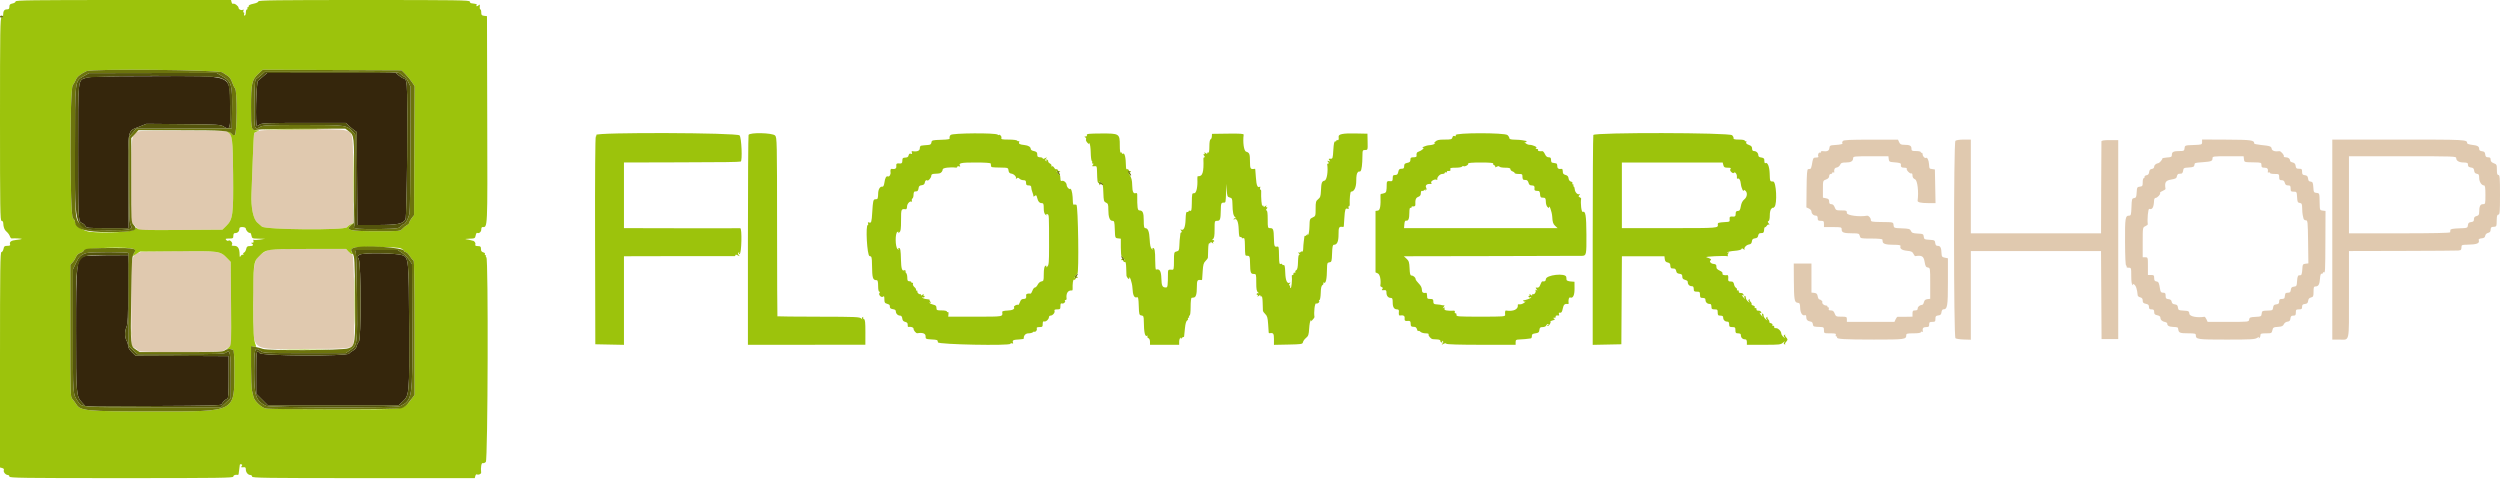 <svg id="svg" version="1.1" xmlns="http://www.w3.org/2000/svg" xmlns:xlink="http://www.w3.org/1999/xlink" width="400" height="76.596" viewBox="0, 0, 400,76.596"><g id="svgg"><path id="path0" d="M41.429 20.930 C 41.069 21.062,40.732 21.213,40.679 21.265 C 40.626 21.318,40.523 23.099,40.450 25.222 C 40.376 27.346,40.278 29.961,40.232 31.033 C 40.137 33.229,40.529 35.092,41.202 35.635 C 41.393 35.790,41.708 36.067,41.900 36.250 C 42.434 36.759,55.099 36.865,55.507 36.364 C 55.648 36.191,55.929 35.960,56.132 35.852 L 56.500 35.655 56.500 28.767 C 56.500 21.000,56.534 21.210,55.201 20.840 C 54.179 20.556,42.237 20.634,41.429 20.930 M22.167 21.010 C 21.016 21.449,21.000 21.559,21.000 28.878 L 21.000 35.486 21.627 36.165 L 22.255 36.844 28.919 36.797 L 35.583 36.750 36.198 36.146 C 37.261 35.102,37.358 34.377,37.300 27.944 C 37.247 22.070,37.162 21.453,36.348 21.051 C 35.957 20.858,22.665 20.820,22.167 21.010 M294.850 22.563 C 294.751 22.683,294.717 22.828,294.775 22.886 C 294.928 23.039,294.534 23.144,293.583 23.203 C 292.814 23.250,292.746 23.289,292.697 23.710 C 292.646 24.155,292.334 24.282,291.542 24.179 C 291.427 24.164,291.333 24.235,291.333 24.336 C 291.333 24.437,291.266 24.478,291.184 24.427 C 291.005 24.317,290.793 24.800,290.926 25.015 C 290.978 25.098,290.921 25.175,290.802 25.186 C 290.682 25.196,290.478 25.215,290.350 25.228 C 290.117 25.250,290.048 25.432,289.883 26.458 C 289.836 26.756,289.730 27.009,289.648 27.021 C 289.567 27.032,289.406 27.051,289.292 27.063 C 289.135 27.078,289.076 27.834,289.052 30.133 L 289.021 33.183 289.427 33.368 C 289.650 33.470,289.833 33.676,289.833 33.827 C 289.833 34.187,290.159 34.500,290.533 34.500 C 290.742 34.500,290.833 34.627,290.833 34.917 C 290.833 35.269,290.911 35.333,291.333 35.333 C 291.778 35.333,291.833 35.389,291.833 35.833 L 291.833 36.333 293.250 36.333 C 294.632 36.333,294.667 36.343,294.667 36.731 C 294.667 37.211,295.012 37.328,296.440 37.331 C 297.392 37.333,297.471 37.362,297.568 37.750 C 297.672 38.161,297.696 38.167,299.420 38.167 C 300.459 38.167,301.175 38.234,301.188 38.333 C 301.199 38.425,301.218 38.578,301.229 38.673 C 301.271 39.018,301.774 39.162,302.953 39.164 C 303.844 39.166,304.136 39.221,304.080 39.375 C 303.932 39.779,304.307 40.046,305.131 40.126 C 305.806 40.190,305.999 40.281,306.146 40.604 C 306.245 40.823,306.385 40.993,306.455 40.981 C 307.493 40.813,307.785 40.989,307.935 41.875 C 308.058 42.601,308.147 42.759,308.458 42.803 C 308.828 42.856,308.833 42.892,308.833 45.334 L 308.833 47.811 308.382 47.864 C 308.059 47.902,307.902 48.035,307.832 48.333 C 307.779 48.563,307.663 48.756,307.576 48.764 C 307.166 48.801,306.833 49.065,306.833 49.351 C 306.833 49.577,306.714 49.667,306.417 49.667 C 306.065 49.667,306.000 49.744,306.000 50.167 L 306.000 50.667 304.875 50.686 C 304.256 50.697,303.692 50.697,303.622 50.685 C 303.551 50.674,303.408 50.853,303.303 51.082 L 303.113 51.500 299.307 51.500 L 295.500 51.500 295.500 51.083 C 295.500 50.691,295.448 50.667,294.620 50.667 C 293.795 50.667,293.728 50.635,293.551 50.167 C 293.409 49.791,293.257 49.667,292.936 49.667 C 292.626 49.667,292.537 49.599,292.606 49.417 C 292.659 49.279,292.615 49.167,292.508 49.167 C 292.401 49.167,292.350 49.107,292.395 49.035 C 292.440 48.962,292.320 48.891,292.128 48.876 C 291.793 48.851,291.463 48.531,291.577 48.341 C 291.650 48.219,291.293 47.898,291.083 47.898 C 290.992 47.898,290.879 47.677,290.833 47.407 C 290.766 47.022,290.650 46.905,290.291 46.864 L 289.833 46.811 289.833 44.489 L 289.833 42.167 288.417 42.167 L 287.000 42.167 287.017 44.875 C 287.035 47.860,287.112 48.365,287.561 48.431 C 287.981 48.492,287.997 48.522,288.028 49.322 C 288.058 50.076,288.393 50.577,288.771 50.431 C 288.926 50.372,289.000 50.474,289.000 50.745 C 289.000 51.145,289.213 51.377,289.640 51.441 C 289.938 51.486,290.016 51.578,290.070 51.943 C 290.118 52.262,290.179 52.282,291.208 52.314 C 291.787 52.332,291.833 52.370,291.833 52.833 C 291.833 53.333,291.834 53.333,292.828 53.333 C 293.644 53.333,293.806 53.378,293.727 53.583 C 293.674 53.721,293.718 53.833,293.825 53.833 C 293.932 53.833,293.979 53.899,293.930 53.979 C 293.762 54.251,295.079 54.330,299.842 54.331 C 304.781 54.333,305.000 54.304,305.000 53.633 C 305.000 53.373,305.154 53.333,306.167 53.333 C 306.877 53.333,307.333 53.264,307.333 53.157 C 307.333 53.060,307.410 53.028,307.504 53.086 C 307.598 53.144,307.664 53.130,307.651 53.054 C 307.559 52.524,307.696 52.333,308.167 52.333 C 308.589 52.333,308.667 52.269,308.667 51.917 C 308.667 51.565,308.744 51.500,309.167 51.500 C 309.609 51.500,309.667 51.443,309.667 51.011 C 309.667 50.602,309.741 50.514,310.125 50.469 C 310.485 50.428,310.595 50.318,310.636 49.958 C 310.665 49.706,310.785 49.500,310.902 49.500 C 311.587 49.500,311.667 49.044,311.667 45.108 L 311.667 41.325 311.167 41.225 C 310.735 41.139,310.664 41.048,310.646 40.563 C 310.610 39.605,310.468 39.333,310.001 39.333 C 309.784 39.333,309.673 39.193,309.636 38.875 C 309.587 38.448,309.524 38.413,308.719 38.367 C 307.918 38.320,307.850 38.283,307.802 37.867 C 307.753 37.445,307.691 37.414,306.828 37.368 C 306.063 37.327,305.879 37.256,305.745 36.951 C 305.601 36.625,305.439 36.578,304.302 36.535 C 303.047 36.487,303.020 36.477,302.969 36.035 C 302.910 35.521,303.018 35.548,300.917 35.521 C 299.486 35.502,299.333 35.470,299.333 35.187 C 299.333 34.864,298.977 34.469,298.726 34.514 C 297.501 34.734,295.500 34.467,295.500 34.083 C 295.500 33.691,295.448 33.667,294.620 33.667 C 293.795 33.667,293.728 33.635,293.551 33.167 C 293.424 32.831,293.248 32.667,293.014 32.667 C 292.754 32.667,292.667 32.561,292.667 32.246 C 292.667 31.912,292.564 31.804,292.167 31.725 L 291.667 31.625 291.667 30.266 C 291.667 28.908,291.667 28.906,292.167 28.718 C 292.502 28.591,292.667 28.415,292.667 28.181 C 292.667 27.983,292.774 27.833,292.917 27.833 C 293.054 27.833,293.167 27.754,293.167 27.657 C 293.167 27.560,293.244 27.528,293.337 27.586 C 293.431 27.644,293.498 27.630,293.484 27.554 C 293.408 27.112,293.544 26.850,293.875 26.803 C 294.081 26.774,294.324 26.581,294.415 26.375 C 294.551 26.065,294.711 26.000,295.340 26.000 C 296.148 26.000,296.500 25.788,296.500 25.300 C 296.500 25.023,296.716 25.000,299.322 25.000 L 302.145 25.000 302.197 25.454 C 302.245 25.863,302.323 25.913,303.000 25.961 C 303.880 26.024,304.178 26.109,304.148 26.287 C 304.082 26.693,304.218 26.833,304.677 26.833 C 304.961 26.833,305.142 26.904,305.087 26.994 C 304.958 27.203,305.630 27.876,305.839 27.746 C 305.928 27.692,306.000 27.841,306.000 28.077 C 306.000 28.374,306.129 28.566,306.417 28.697 C 306.797 28.870,307.010 30.678,306.819 32.106 C 306.785 32.364,307.337 32.495,308.468 32.497 L 309.686 32.500 309.634 29.808 L 309.583 27.116 309.177 27.054 C 308.668 26.977,308.707 27.037,308.644 26.250 C 308.593 25.618,308.358 25.137,308.159 25.256 C 307.969 25.370,307.649 25.040,307.624 24.705 C 307.609 24.513,307.538 24.393,307.465 24.438 C 307.393 24.483,307.333 24.440,307.333 24.343 C 307.333 24.245,307.000 24.167,306.583 24.167 C 305.903 24.167,305.833 24.129,305.833 23.768 C 305.833 23.309,305.561 23.167,304.680 23.167 C 304.176 23.167,304.017 23.086,303.866 22.756 L 303.679 22.345 299.355 22.345 C 295.999 22.345,294.991 22.394,294.850 22.563 M312.867 22.533 C 312.569 22.831,312.577 53.889,312.875 54.123 C 312.990 54.212,313.590 54.302,314.208 54.321 L 315.333 54.356 315.333 47.261 L 315.333 40.167 325.748 40.167 L 336.163 40.167 336.207 47.208 L 336.250 54.250 337.583 54.250 L 338.917 54.250 338.917 38.333 L 338.917 22.417 337.583 22.417 C 336.639 22.417,336.244 22.477,336.229 22.625 C 336.218 22.740,336.199 26.096,336.188 30.083 L 336.167 37.333 325.750 37.333 L 315.333 37.333 315.333 29.833 L 315.333 22.333 314.200 22.333 C 313.541 22.333,312.983 22.417,312.867 22.533 M352.333 22.738 C 352.333 23.143,352.299 23.154,350.958 23.202 C 349.596 23.250,349.583 23.254,349.531 23.708 C 349.482 24.130,349.420 24.167,348.753 24.167 C 347.775 24.167,347.500 24.297,347.500 24.759 C 347.500 25.105,347.413 25.154,346.708 25.199 C 346.273 25.227,345.938 25.309,345.964 25.381 C 346.011 25.511,345.528 26.070,345.345 26.098 C 344.977 26.153,344.667 26.416,344.667 26.673 C 344.667 26.861,344.524 26.997,344.292 27.030 C 344.026 27.068,343.902 27.214,343.865 27.531 C 343.829 27.843,343.702 27.996,343.448 28.035 C 343.248 28.066,343.102 28.183,343.125 28.296 C 343.148 28.408,343.092 28.500,343.000 28.500 C 342.908 28.500,342.833 28.795,342.833 29.156 C 342.833 29.747,342.788 29.816,342.375 29.864 C 341.948 29.913,341.913 29.976,341.867 30.781 C 341.824 31.526,341.766 31.653,341.450 31.698 C 341.111 31.746,341.080 31.853,341.035 33.125 C 340.992 34.331,340.949 34.500,340.680 34.500 C 340.042 34.500,339.989 34.829,340.006 38.731 C 340.016 41.100,340.084 42.500,340.188 42.500 C 340.279 42.500,340.307 42.575,340.250 42.667 C 340.192 42.761,340.332 42.833,340.573 42.833 C 340.995 42.833,341.000 42.848,341.000 44.157 C 341.000 44.977,341.073 45.526,341.192 45.599 C 341.316 45.675,341.339 45.645,341.258 45.513 C 341.160 45.354,341.206 45.355,341.464 45.516 C 341.752 45.696,341.941 46.278,342.037 47.281 C 342.047 47.389,342.231 47.522,342.444 47.575 C 342.722 47.645,342.833 47.792,342.833 48.091 C 342.833 48.421,342.937 48.529,343.333 48.608 C 343.720 48.686,343.833 48.798,343.833 49.104 C 343.833 49.415,343.923 49.500,344.250 49.500 C 344.584 49.500,344.667 49.583,344.667 49.921 C 344.667 50.255,344.770 50.362,345.167 50.442 C 345.494 50.507,345.667 50.643,345.667 50.834 C 345.667 51.177,345.951 51.440,346.417 51.526 C 346.600 51.560,346.751 51.662,346.753 51.752 C 346.758 52.118,347.013 52.269,347.693 52.309 C 348.518 52.358,348.452 52.323,348.526 52.750 C 348.613 53.255,348.813 53.328,350.125 53.331 C 351.177 53.333,351.333 53.372,351.333 53.633 C 351.333 54.300,351.564 54.333,356.246 54.333 C 360.195 54.333,360.809 54.298,361.157 54.055 C 361.406 53.881,361.504 53.859,361.419 53.997 C 361.327 54.144,361.346 54.178,361.474 54.099 C 361.580 54.034,361.667 53.835,361.667 53.657 C 361.667 53.376,361.787 53.333,362.570 53.333 C 363.435 53.333,363.478 53.312,363.581 52.842 C 363.680 52.393,363.757 52.346,364.470 52.300 C 365.087 52.261,365.284 52.173,365.411 51.883 C 365.505 51.670,365.751 51.494,365.995 51.466 C 366.316 51.428,366.429 51.307,366.469 50.958 C 366.511 50.598,366.609 50.500,366.928 50.500 C 367.267 50.500,367.333 50.419,367.333 50.000 C 367.333 49.556,367.389 49.500,367.833 49.500 C 368.252 49.500,368.333 49.434,368.333 49.094 C 368.333 48.776,368.432 48.677,368.792 48.636 C 369.147 48.595,369.261 48.484,369.301 48.141 C 369.337 47.832,369.476 47.667,369.760 47.596 C 370.123 47.505,370.167 47.405,370.167 46.663 C 370.167 45.962,370.215 45.833,370.480 45.833 C 370.948 45.833,371.140 45.499,371.198 44.579 C 371.233 44.026,371.319 43.764,371.458 43.792 C 371.573 43.815,371.667 43.754,371.667 43.657 C 371.667 43.560,371.729 43.519,371.806 43.566 C 372.030 43.705,372.042 43.472,372.063 38.500 L 372.083 33.750 371.625 33.697 C 371.176 33.646,371.166 33.620,371.146 32.489 C 371.117 30.874,371.132 30.922,370.633 30.865 C 370.218 30.817,370.180 30.748,370.133 29.963 C 370.094 29.287,370.021 29.105,369.776 29.069 C 369.383 29.013,369.353 28.978,369.280 28.490 C 369.235 28.194,369.098 28.069,368.776 28.031 C 368.409 27.987,368.333 27.894,368.333 27.489 C 368.333 27.059,368.274 27.000,367.844 27.000 C 367.437 27.000,367.347 26.925,367.303 26.548 C 367.265 26.225,367.131 26.069,366.833 25.999 C 366.604 25.945,366.416 25.830,366.414 25.742 C 366.409 25.402,366.129 25.167,365.730 25.167 C 365.501 25.167,365.358 25.094,365.413 25.006 C 365.516 24.839,364.926 24.152,364.708 24.186 C 364.034 24.293,363.518 24.135,363.470 23.807 C 363.411 23.408,363.225 23.343,361.705 23.189 C 361.130 23.131,360.663 23.026,360.667 22.955 C 360.695 22.425,360.234 22.361,356.292 22.342 L 352.333 22.323 352.333 22.738 M373.167 38.333 L 373.167 54.333 374.236 54.333 C 376.000 54.333,375.833 55.084,375.833 47.149 L 375.833 40.167 384.500 40.146 C 389.267 40.134,393.242 40.106,393.333 40.083 C 393.425 40.060,393.575 40.032,393.667 40.021 C 393.758 40.009,393.833 39.813,393.833 39.583 C 393.833 39.194,393.890 39.166,394.708 39.153 C 396.340 39.127,396.794 38.942,396.591 38.385 C 396.546 38.263,396.724 38.166,397.051 38.135 C 397.449 38.096,397.596 37.993,397.635 37.724 C 397.666 37.505,397.845 37.325,398.093 37.262 C 398.388 37.188,398.500 37.046,398.500 36.747 C 398.500 36.500,398.601 36.325,398.750 36.313 C 399.509 36.249,399.444 36.360,399.479 35.083 C 399.494 34.537,399.568 34.333,399.750 34.333 C 399.963 34.333,400.000 33.870,400.000 31.167 C 400.000 28.463,399.963 28.000,399.750 28.000 C 399.561 28.000,399.500 27.795,399.500 27.152 C 399.500 26.363,399.465 26.291,399.000 26.116 C 398.646 25.982,398.500 25.816,398.500 25.547 C 398.500 25.255,398.406 25.167,398.094 25.167 C 397.776 25.167,397.677 25.068,397.636 24.708 C 397.595 24.348,397.485 24.239,397.125 24.197 C 396.807 24.161,396.667 24.049,396.667 23.832 C 396.667 23.423,396.410 23.277,395.500 23.171 C 395.087 23.123,394.749 23.008,394.747 22.917 C 394.739 22.337,394.674 22.333,383.823 22.333 L 373.167 22.333 373.167 38.333 M359.031 25.458 C 359.089 25.966,359.038 25.950,360.667 25.979 C 361.794 25.999,361.833 26.014,361.833 26.417 C 361.833 26.769,361.911 26.833,362.333 26.833 C 362.804 26.833,362.941 27.024,362.849 27.554 C 362.836 27.630,362.902 27.644,362.996 27.586 C 363.090 27.528,363.167 27.560,363.167 27.657 C 363.167 27.755,363.500 27.833,363.917 27.833 C 364.639 27.833,364.667 27.852,364.667 28.333 C 364.667 28.750,364.733 28.833,365.065 28.833 C 365.351 28.833,365.493 28.951,365.568 29.250 C 365.645 29.554,365.784 29.667,366.087 29.667 C 366.435 29.667,366.500 29.745,366.500 30.167 C 366.500 30.609,366.557 30.667,366.991 30.667 C 367.466 30.667,367.484 30.695,367.533 31.542 C 367.577 32.304,367.632 32.424,367.958 32.470 C 368.284 32.516,368.335 32.626,368.346 33.303 C 368.353 33.732,368.391 34.215,368.429 34.375 C 368.468 34.535,368.526 34.798,368.558 34.958 C 368.590 35.119,368.759 35.250,368.933 35.250 C 369.233 35.250,369.252 35.436,369.295 38.697 L 369.340 42.144 368.878 42.197 C 368.447 42.247,368.413 42.307,368.366 43.125 C 368.339 43.606,368.245 44.009,368.158 44.021 C 368.071 44.032,367.906 44.051,367.792 44.063 C 367.662 44.075,367.565 44.409,367.533 44.948 C 367.487 45.749,367.450 45.817,367.033 45.865 C 366.682 45.905,366.572 46.017,366.531 46.375 C 366.489 46.735,366.391 46.833,366.072 46.833 C 365.849 46.833,365.657 46.908,365.646 47.000 C 365.634 47.092,365.606 47.242,365.583 47.333 C 365.560 47.425,365.532 47.575,365.521 47.667 C 365.509 47.758,365.313 47.833,365.083 47.833 C 364.753 47.833,364.667 47.917,364.667 48.239 C 364.667 48.558,364.568 48.656,364.208 48.697 C 363.848 48.739,363.739 48.848,363.697 49.208 C 363.650 49.617,363.574 49.669,362.989 49.688 C 361.936 49.721,361.919 49.729,361.865 50.200 C 361.816 50.624,361.756 50.654,360.865 50.700 C 360.026 50.744,359.911 50.793,359.863 51.125 C 359.810 51.499,359.805 51.500,356.515 51.500 L 353.220 51.500 353.030 51.082 C 352.925 50.853,352.782 50.674,352.711 50.685 C 351.546 50.874,350.352 50.638,350.303 50.208 C 350.254 49.782,350.190 49.747,349.385 49.700 C 348.584 49.654,348.517 49.617,348.469 49.200 C 348.428 48.852,348.315 48.738,347.969 48.698 C 347.655 48.662,347.505 48.537,347.469 48.282 C 347.432 48.024,347.282 47.901,346.958 47.864 C 346.574 47.820,346.500 47.732,346.500 47.322 C 346.500 46.918,346.431 46.833,346.102 46.833 C 345.781 46.833,345.686 46.728,345.617 46.292 C 345.445 45.219,345.381 45.083,345.027 45.030 C 344.752 44.989,344.667 44.861,344.667 44.488 C 344.667 44.057,344.608 44.000,344.167 44.000 L 343.667 44.000 343.667 42.583 C 343.667 41.183,343.662 41.167,343.250 41.167 L 342.833 41.167 342.833 38.777 C 342.833 36.388,342.833 36.387,343.251 36.197 C 343.481 36.092,343.659 35.949,343.648 35.878 C 343.532 35.162,343.699 33.356,343.875 33.420 C 344.371 33.602,344.611 33.177,344.653 32.042 C 344.660 31.835,344.768 31.667,344.891 31.667 C 345.177 31.667,345.757 31.034,345.607 30.885 C 345.545 30.823,345.722 30.677,346.000 30.560 C 346.277 30.443,346.495 30.288,346.483 30.215 C 346.310 29.181,346.489 28.882,347.375 28.732 C 348.101 28.609,348.259 28.519,348.303 28.208 C 348.333 28.002,348.464 27.824,348.595 27.813 C 348.726 27.801,348.927 27.782,349.042 27.771 C 349.156 27.759,349.273 27.548,349.302 27.300 C 349.350 26.885,349.419 26.846,350.203 26.800 C 350.880 26.760,351.062 26.687,351.097 26.443 C 351.157 26.031,351.093 26.055,352.453 25.951 C 353.823 25.847,354.000 25.775,354.000 25.323 C 354.000 25.018,354.136 25.000,356.489 25.000 L 358.978 25.000 359.031 25.458 M393.000 25.327 C 393.000 25.742,393.476 26.000,394.239 26.000 C 394.566 26.000,394.843 26.075,394.854 26.167 C 394.866 26.258,394.884 26.427,394.896 26.542 C 394.907 26.656,395.118 26.773,395.365 26.802 C 395.711 26.842,395.825 26.955,395.865 27.302 C 395.902 27.620,396.026 27.765,396.292 27.803 C 396.601 27.847,396.667 27.961,396.667 28.457 C 396.667 29.074,397.046 29.667,397.442 29.667 C 397.614 29.667,397.667 30.021,397.667 31.167 C 397.667 32.636,397.659 32.667,397.269 32.667 C 396.839 32.667,396.673 33.018,396.669 33.940 C 396.667 34.359,396.583 34.485,396.250 34.568 C 395.949 34.644,395.833 34.785,395.833 35.075 C 395.833 35.391,395.734 35.489,395.375 35.531 C 395.017 35.572,394.905 35.682,394.865 36.035 C 394.813 36.481,394.794 36.488,393.448 36.535 C 392.507 36.568,392.077 36.648,392.063 36.792 C 392.051 36.906,392.032 37.075,392.021 37.167 C 392.007 37.275,389.181 37.333,383.917 37.333 L 375.833 37.333 375.833 31.167 L 375.833 25.000 384.417 25.000 C 392.838 25.000,393.000 25.006,393.000 25.327 M42.581 40.180 C 40.528 41.251,40.444 41.625,40.530 49.417 C 40.608 56.532,39.707 55.833,48.810 55.833 C 56.081 55.833,56.366 55.796,56.561 54.820 C 56.820 53.523,56.678 41.022,56.401 40.798 C 56.255 40.680,55.965 40.415,55.757 40.208 L 55.378 39.833 49.312 39.833 C 43.493 39.833,43.218 39.847,42.581 40.180 M22.583 40.309 C 20.934 40.848,21.000 40.498,21.000 48.693 L 21.000 55.345 21.583 55.689 C 21.904 55.878,22.167 56.101,22.167 56.183 C 22.167 56.405,35.462 56.379,35.715 56.157 C 35.826 56.060,36.164 55.834,36.465 55.655 L 37.014 55.330 36.965 48.616 L 36.917 41.902 36.333 41.303 C 35.240 40.181,35.131 40.165,28.688 40.183 C 25.514 40.192,22.767 40.249,22.583 40.309 " stroke="none" fill="#e0c9af" fill-rule="evenodd"></path><path id="path1" d="M42.167 12.170 C 41.846 12.442,41.452 12.777,41.292 12.915 C 40.985 13.179,40.825 20.174,41.125 20.161 C 41.194 20.158,41.396 20.046,41.574 19.911 C 41.846 19.706,42.966 19.667,48.609 19.667 L 55.322 19.667 55.817 20.125 C 56.089 20.377,56.485 20.706,56.697 20.856 L 57.083 21.128 57.132 28.564 L 57.180 36.000 60.253 36.000 C 63.571 36.000,64.466 35.827,64.880 35.105 C 65.104 34.714,65.284 15.668,65.082 13.716 C 64.992 12.849,64.916 12.663,64.613 12.568 C 64.413 12.505,64.038 12.277,63.779 12.061 L 63.308 11.667 53.029 11.672 L 42.750 11.676 42.167 12.170 M13.724 12.471 C 12.456 12.863,12.500 12.447,12.502 24.103 C 12.504 35.150,12.519 35.452,13.097 35.672 C 13.308 35.752,13.562 35.971,13.662 36.159 C 13.837 36.485,13.989 36.500,17.214 36.500 L 20.583 36.500 20.537 29.029 C 20.483 20.381,20.350 21.048,22.279 20.272 L 23.418 19.813 29.334 19.865 C 34.829 19.913,35.287 19.939,35.764 20.237 C 36.822 20.897,36.875 20.733,36.809 17.033 C 36.715 11.782,37.677 12.160,24.469 12.186 C 15.932 12.203,14.466 12.242,13.724 12.471 M57.542 40.749 C 57.190 41.002,57.182 41.047,57.417 41.501 C 57.781 42.205,57.791 54.356,57.427 54.658 C 57.296 54.767,57.140 55.077,57.080 55.348 C 57.014 55.648,56.795 55.931,56.516 56.075 C 56.265 56.205,55.962 56.429,55.842 56.572 C 55.464 57.029,41.939 56.960,41.545 56.500 C 41.037 55.907,41.000 56.116,41.000 59.580 L 41.000 62.993 41.920 63.913 L 42.841 64.833 53.316 64.833 L 63.791 64.833 64.380 64.292 C 65.498 63.263,65.511 63.121,65.460 52.323 C 65.409 41.429,65.386 41.195,64.340 40.827 C 63.346 40.478,58.003 40.416,57.542 40.749 M13.386 41.001 C 12.262 41.454,12.170 42.349,12.172 52.917 C 12.173 63.153,12.192 63.375,13.134 64.408 L 13.685 65.012 24.537 64.964 C 33.566 64.925,35.402 64.878,35.465 64.688 C 35.564 64.393,36.059 63.897,36.354 63.799 C 36.539 63.737,36.583 63.064,36.583 60.353 L 36.583 56.984 29.134 56.950 L 21.685 56.917 21.093 56.342 C 20.725 55.986,20.498 55.606,20.494 55.342 C 20.491 55.108,20.381 54.729,20.250 54.500 C 19.938 53.954,19.938 53.022,20.250 52.276 C 20.455 51.785,20.500 50.698,20.500 46.255 L 20.500 40.833 17.125 40.844 C 15.269 40.850,13.586 40.920,13.386 41.001 " stroke="none" fill="#35260c" fill-rule="evenodd"></path><path id="path2" d="M2.500 0.229 C 2.500 0.355,2.275 0.503,2.000 0.558 C 1.603 0.638,1.500 0.745,1.500 1.079 C 1.500 1.412,1.417 1.500,1.101 1.500 C 0.677 1.500,0.500 1.774,0.500 2.430 C 0.500 2.677,0.403 2.833,0.250 2.833 C 0.029 2.833,0.000 4.750,0.000 19.083 C 0.000 33.417,0.029 35.333,0.250 35.333 C 0.388 35.333,0.506 35.465,0.512 35.625 C 0.544 36.365,0.699 36.776,1.065 37.083 C 1.283 37.267,1.513 37.587,1.576 37.796 C 1.640 38.005,1.780 38.165,1.888 38.151 C 2.284 38.102,3.553 38.169,3.486 38.235 C 3.448 38.272,3.050 38.341,2.602 38.387 C 1.776 38.473,1.461 38.704,1.617 39.110 C 1.677 39.267,1.548 39.333,1.180 39.333 C 0.734 39.333,0.644 39.405,0.558 39.833 C 0.503 40.108,0.355 40.333,0.229 40.333 C 0.036 40.333,0.000 43.055,0.000 57.564 L 0.000 74.794 0.355 74.887 C 0.589 74.948,0.677 75.067,0.612 75.235 C 0.501 75.525,0.904 76.000,1.262 76.000 C 1.393 76.000,1.500 76.112,1.500 76.250 C 1.500 76.471,3.602 76.500,19.417 76.500 C 35.231 76.500,37.333 76.471,37.333 76.250 C 37.333 76.032,37.638 75.916,38.042 75.980 C 38.110 75.991,38.171 75.944,38.177 75.875 C 38.183 75.806,38.223 75.487,38.267 75.167 C 38.310 74.846,38.355 74.497,38.367 74.391 C 38.379 74.285,38.491 74.238,38.615 74.285 C 38.781 74.349,38.794 74.430,38.662 74.589 C 38.521 74.759,38.574 74.796,38.908 74.759 C 39.260 74.721,39.333 74.782,39.333 75.118 C 39.333 75.580,39.685 76.000,40.071 76.000 C 40.215 76.000,40.333 76.112,40.333 76.250 C 40.333 76.471,42.424 76.500,58.147 76.500 L 75.961 76.500 76.053 76.150 C 76.103 75.957,76.218 75.845,76.307 75.900 C 76.535 76.041,77.011 75.834,76.983 75.606 C 76.890 74.826,77.021 74.019,77.229 74.098 C 77.354 74.146,77.580 74.063,77.730 73.913 C 78.062 73.581,78.151 41.167,77.820 41.167 C 77.725 41.167,77.693 41.092,77.750 41.000 C 77.807 40.908,77.769 40.833,77.667 40.833 C 77.564 40.833,77.530 40.753,77.590 40.655 C 77.651 40.557,77.543 40.436,77.350 40.386 C 77.158 40.336,76.991 40.191,76.979 40.064 C 76.968 39.937,76.949 39.740,76.938 39.625 C 76.926 39.510,76.823 39.407,76.708 39.396 C 76.594 39.384,76.379 39.366,76.232 39.354 C 76.073 39.342,76.001 39.237,76.056 39.096 C 76.136 38.886,75.896 38.534,75.667 38.525 C 75.621 38.523,75.471 38.482,75.333 38.435 C 75.196 38.387,74.858 38.318,74.583 38.282 C 74.308 38.246,74.516 38.205,75.046 38.192 C 75.973 38.168,76.012 38.149,76.108 37.669 C 76.162 37.396,76.266 37.209,76.339 37.253 C 76.611 37.422,77.000 37.116,77.000 36.732 C 77.000 36.513,77.075 36.333,77.167 36.333 C 78.041 36.333,78.005 37.103,77.959 19.124 L 77.917 2.583 77.458 2.531 C 77.074 2.486,77.000 2.398,77.000 1.989 C 77.000 1.720,76.935 1.500,76.856 1.500 C 76.777 1.500,76.734 1.303,76.761 1.062 C 76.796 0.738,76.760 0.673,76.621 0.812 C 76.389 1.045,76.110 1.060,76.250 0.833 C 76.307 0.742,76.274 0.657,76.177 0.646 C 76.079 0.634,75.925 0.606,75.833 0.583 C 75.742 0.560,75.554 0.532,75.417 0.521 C 75.279 0.509,75.167 0.388,75.167 0.250 C 75.167 0.029,73.176 0.000,58.250 0.000 C 44.270 0.000,41.333 0.039,41.333 0.222 C 41.333 0.354,41.012 0.508,40.542 0.600 C 40.065 0.694,39.767 0.838,39.792 0.962 C 39.815 1.074,39.754 1.167,39.657 1.167 C 39.560 1.167,39.527 1.242,39.583 1.333 C 39.640 1.425,39.607 1.500,39.510 1.500 C 39.413 1.500,39.333 1.725,39.333 2.000 C 39.333 2.275,39.250 2.500,39.149 2.500 C 39.047 2.500,39.008 2.388,39.060 2.250 C 39.113 2.113,39.086 2.000,39.000 2.000 C 38.914 2.000,38.892 1.875,38.950 1.723 C 39.018 1.547,38.991 1.486,38.877 1.557 C 38.625 1.712,38.167 1.509,38.167 1.242 C 38.167 0.965,37.500 0.480,37.295 0.607 C 37.212 0.658,37.103 0.543,37.053 0.350 L 36.961 0.000 19.731 0.000 C 5.222 0.000,2.500 0.036,2.500 0.229 M35.574 11.583 C 35.836 11.767,36.240 12.032,36.472 12.174 C 36.720 12.325,36.995 12.735,37.140 13.171 C 37.276 13.578,37.487 14.011,37.610 14.134 C 37.966 14.490,37.932 21.472,37.574 21.610 C 37.423 21.668,37.176 21.561,36.984 21.355 C 36.802 21.160,36.563 21.001,36.452 21.003 C 36.309 21.004,36.304 21.041,36.435 21.128 C 37.177 21.619,37.248 22.174,37.300 27.944 C 37.358 34.377,37.261 35.102,36.198 36.146 L 35.583 36.750 28.900 36.797 C 23.099 36.838,22.189 36.811,22.007 36.592 C 21.824 36.371,21.761 36.385,21.497 36.712 C 21.169 37.118,16.839 37.349,14.419 37.090 C 13.328 36.973,12.000 36.086,12.000 35.474 C 12.000 35.333,11.850 35.083,11.667 34.917 C 11.170 34.467,11.141 14.297,11.636 13.647 C 11.803 13.429,12.029 13.025,12.140 12.750 C 12.327 12.282,12.848 11.861,13.833 11.381 C 14.653 10.981,34.985 11.171,35.574 11.583 M64.845 11.833 C 65.164 12.154,65.632 12.724,65.884 13.099 L 66.343 13.782 66.297 24.104 L 66.250 34.425 65.875 34.902 C 65.669 35.164,65.500 35.478,65.500 35.600 C 65.500 35.722,65.331 35.911,65.125 36.019 C 64.919 36.128,64.585 36.393,64.383 36.609 C 64.018 36.997,63.991 37.000,60.216 36.995 C 55.850 36.989,55.230 36.831,56.208 35.976 L 56.583 35.648 56.174 35.848 C 55.948 35.959,55.648 36.191,55.507 36.364 C 55.099 36.865,42.434 36.759,41.900 36.250 C 41.708 36.067,41.393 35.790,41.202 35.635 C 40.529 35.092,40.137 33.229,40.232 31.033 C 40.278 29.961,40.376 27.346,40.450 25.222 C 40.523 23.099,40.624 21.321,40.673 21.272 C 40.722 21.222,40.947 21.108,41.173 21.018 C 41.579 20.856,41.577 20.854,41.075 20.844 C 40.195 20.826,40.166 20.711,40.169 17.175 C 40.172 13.325,40.287 12.790,41.315 11.832 L 42.035 11.160 53.150 11.205 L 64.264 11.250 64.845 11.833 M41.890 20.628 C 41.715 20.739,48.527 20.733,52.833 20.618 C 53.796 20.592,51.771 20.556,48.333 20.538 C 44.896 20.520,41.997 20.560,41.890 20.628 M95.395 21.588 C 95.447 21.723,95.419 21.833,95.332 21.833 C 95.234 21.833,95.189 28.103,95.212 38.458 L 95.250 55.083 97.542 55.130 L 99.833 55.176 99.833 48.088 L 99.833 41.000 108.625 40.980 C 113.460 40.969,117.473 40.969,117.542 40.980 C 117.610 40.991,117.667 40.922,117.667 40.827 C 117.667 40.717,117.801 40.726,118.042 40.855 C 118.375 41.032,118.392 41.025,118.200 40.792 C 118.033 40.590,118.030 40.501,118.184 40.406 C 118.319 40.323,118.341 40.352,118.253 40.496 C 118.164 40.639,118.197 40.684,118.352 40.633 C 118.655 40.532,118.743 36.480,118.440 36.517 C 118.336 36.529,114.106 36.531,109.042 36.520 L 99.833 36.500 99.833 31.250 L 99.833 26.000 108.542 25.977 C 116.037 25.958,118.016 25.932,118.510 25.849 C 118.809 25.799,118.644 21.977,118.329 21.663 C 117.887 21.220,95.226 21.146,95.395 21.588 M119.770 21.591 C 119.713 21.739,119.667 29.356,119.667 38.516 L 119.667 55.172 129.063 55.164 L 138.458 55.156 138.463 53.150 C 138.466 51.584,138.416 51.124,138.234 51.054 C 138.107 51.005,138.051 50.886,138.110 50.790 C 138.175 50.685,138.138 50.665,138.018 50.739 C 137.904 50.809,137.875 50.950,137.950 51.064 C 138.023 51.175,137.962 51.134,137.813 50.974 C 137.564 50.705,137.011 50.681,130.990 50.671 C 127.386 50.664,124.415 50.637,124.387 50.609 C 124.359 50.582,124.334 44.132,124.331 36.276 C 124.326 22.551,124.314 21.981,124.015 21.681 C 123.575 21.241,119.934 21.164,119.770 21.591 M152.100 21.591 C 151.961 21.729,151.889 21.950,151.939 22.081 C 152.013 22.275,151.754 22.329,150.557 22.368 C 149.173 22.414,149.080 22.439,149.030 22.792 C 148.991 23.066,148.857 23.173,148.530 23.191 C 148.284 23.205,147.971 23.231,147.833 23.250 C 147.696 23.269,147.490 23.295,147.375 23.309 C 147.260 23.322,147.167 23.521,147.167 23.750 C 147.167 24.145,146.681 24.315,145.938 24.180 C 145.858 24.165,145.840 24.277,145.898 24.428 C 145.976 24.633,145.935 24.677,145.736 24.601 C 145.557 24.532,145.440 24.609,145.382 24.833 C 145.298 25.154,145.220 25.197,144.667 25.234 C 144.529 25.243,144.407 25.344,144.396 25.459 C 144.384 25.573,144.366 25.784,144.354 25.927 C 144.343 26.070,144.202 26.174,144.042 26.158 C 143.471 26.100,143.363 26.172,143.408 26.583 C 143.452 26.976,143.208 27.112,142.625 27.020 C 142.504 27.001,142.434 27.270,142.486 27.559 C 142.545 27.891,142.299 28.310,142.092 28.230 C 141.798 28.118,141.617 28.428,141.499 29.250 C 141.439 29.662,141.322 29.900,141.192 29.872 C 140.795 29.788,140.500 30.299,140.500 31.071 C 140.500 31.490,140.425 31.843,140.333 31.854 C 140.242 31.866,140.080 31.884,139.974 31.896 C 139.729 31.922,139.658 32.270,139.562 33.917 C 139.467 35.534,139.409 35.731,139.063 35.599 C 138.873 35.526,138.824 35.568,138.893 35.748 C 138.946 35.887,138.926 36.000,138.847 36.000 C 138.462 36.000,138.736 40.915,139.125 40.970 C 139.477 41.020,139.501 41.107,139.521 42.387 C 139.555 44.575,139.633 44.823,140.292 44.831 C 140.433 44.833,140.500 45.129,140.500 45.750 C 140.500 46.317,140.571 46.667,140.687 46.667 C 140.811 46.667,140.820 46.737,140.714 46.875 C 140.489 47.168,141.057 47.710,141.317 47.450 C 141.450 47.317,141.500 47.434,141.500 47.880 C 141.500 48.396,141.567 48.510,141.917 48.598 C 142.146 48.656,142.343 48.770,142.354 48.851 C 142.366 48.933,142.384 49.094,142.396 49.208 C 142.407 49.323,142.623 49.440,142.875 49.469 C 143.178 49.504,143.333 49.620,143.333 49.811 C 143.333 50.181,143.652 50.500,144.022 50.500 C 144.212 50.500,144.329 50.655,144.364 50.952 C 144.402 51.274,144.536 51.432,144.833 51.502 C 145.128 51.571,145.244 51.706,145.231 51.959 C 145.220 52.157,145.258 52.313,145.314 52.306 C 145.798 52.248,146.167 52.373,146.167 52.595 C 146.167 52.882,146.569 53.353,146.783 53.317 C 147.612 53.176,148.101 53.353,148.093 53.790 C 148.084 54.228,148.123 54.250,149.000 54.306 C 150.035 54.371,150.009 54.360,150.070 54.776 C 150.121 55.125,161.667 55.351,161.667 55.004 C 161.667 54.916,161.780 54.887,161.919 54.940 C 162.094 55.008,162.141 54.960,162.074 54.785 C 161.945 54.449,162.127 54.359,163.042 54.312 C 163.466 54.290,163.809 54.230,163.805 54.178 C 163.765 53.689,164.086 53.333,164.569 53.333 C 164.861 53.333,165.190 53.243,165.300 53.133 C 165.410 53.023,165.500 52.995,165.500 53.070 C 165.500 53.146,165.608 53.118,165.740 53.008 C 165.872 52.899,165.939 52.702,165.889 52.571 C 165.822 52.397,165.935 52.333,166.316 52.333 C 166.779 52.333,166.833 52.281,166.833 51.839 C 166.833 51.488,166.900 51.369,167.062 51.431 C 167.330 51.534,167.833 51.082,167.833 50.738 C 167.833 50.607,167.940 50.500,168.071 50.500 C 168.424 50.500,168.833 50.027,168.725 49.745 C 168.655 49.562,168.762 49.500,169.149 49.500 C 169.617 49.500,169.667 49.450,169.667 48.982 C 169.667 48.602,169.730 48.489,169.904 48.556 C 170.165 48.655,170.564 48.286,170.387 48.110 C 170.327 48.049,170.369 48.000,170.480 48.000 C 170.590 48.000,170.669 47.906,170.654 47.792 C 170.540 46.915,170.876 46.405,171.522 46.475 C 171.580 46.482,171.624 46.396,171.621 46.285 C 171.591 45.383,171.691 44.662,171.835 44.751 C 171.927 44.808,172.047 44.738,172.102 44.595 C 172.157 44.452,172.280 44.384,172.377 44.443 C 172.481 44.508,172.502 44.471,172.428 44.351 C 172.332 44.196,172.244 44.200,172.042 44.367 C 171.807 44.561,171.804 44.545,172.013 44.208 C 172.142 44.002,172.306 43.833,172.377 43.833 C 172.656 43.833,172.507 32.872,172.227 32.764 C 172.085 32.710,171.902 32.708,171.818 32.759 C 171.735 32.811,171.662 32.567,171.655 32.218 C 171.638 31.216,171.509 30.442,171.331 30.264 C 171.241 30.174,171.167 30.158,171.167 30.229 C 171.167 30.299,171.054 30.245,170.917 30.107 C 170.779 29.970,170.667 29.745,170.667 29.607 C 170.667 29.245,170.198 28.832,169.912 28.942 C 169.728 29.012,169.667 28.905,169.667 28.518 C 169.667 28.233,169.610 28.000,169.540 28.000 C 169.470 28.000,169.308 27.831,169.180 27.625 C 168.970 27.288,168.973 27.272,169.208 27.466 C 169.410 27.633,169.499 27.637,169.594 27.482 C 169.668 27.362,169.648 27.325,169.543 27.390 C 169.447 27.449,169.323 27.381,169.269 27.238 C 169.214 27.096,169.097 27.023,169.010 27.077 C 168.922 27.132,168.768 27.022,168.667 26.833 C 168.566 26.645,168.400 26.542,168.299 26.604 C 168.191 26.671,168.162 26.642,168.229 26.534 C 168.291 26.433,168.191 26.269,168.006 26.170 C 167.821 26.071,167.688 25.908,167.710 25.808 C 167.732 25.707,167.646 25.587,167.518 25.541 C 167.363 25.484,167.330 25.527,167.419 25.671 C 167.508 25.814,167.485 25.844,167.351 25.761 C 167.196 25.665,167.200 25.577,167.367 25.375 C 167.559 25.142,167.541 25.135,167.208 25.312 C 166.967 25.440,166.833 25.450,166.833 25.339 C 166.833 25.244,166.646 25.167,166.417 25.167 C 166.188 25.167,165.991 25.073,165.981 24.958 C 165.970 24.844,165.951 24.638,165.939 24.502 C 165.927 24.365,165.693 24.215,165.417 24.167 C 165.124 24.116,164.917 23.977,164.917 23.832 C 164.917 23.508,164.541 23.274,163.917 23.207 C 163.148 23.125,162.957 23.020,163.064 22.740 C 163.118 22.598,163.094 22.525,163.010 22.577 C 162.925 22.629,162.809 22.596,162.752 22.503 C 162.694 22.410,162.081 22.333,161.389 22.333 C 160.368 22.333,160.148 22.289,160.222 22.096 C 160.272 21.965,160.205 21.768,160.073 21.658 C 159.941 21.549,159.833 21.515,159.833 21.583 C 159.833 21.652,159.740 21.631,159.625 21.538 C 159.258 21.239,152.403 21.287,152.100 21.591 M173.901 21.602 C 173.955 21.744,173.879 21.834,173.703 21.836 C 173.475 21.838,173.464 21.868,173.646 21.984 C 173.773 22.064,173.825 22.212,173.763 22.313 C 173.701 22.413,173.815 22.665,174.016 22.873 C 174.217 23.080,174.323 23.137,174.250 23.000 C 174.155 22.821,174.171 22.798,174.305 22.921 C 174.407 23.015,174.503 23.672,174.516 24.382 C 174.530 25.092,174.608 25.714,174.690 25.764 C 174.772 25.815,174.796 25.926,174.743 26.012 C 174.690 26.097,174.736 26.167,174.844 26.167 C 174.995 26.167,174.995 26.222,174.845 26.403 C 174.683 26.598,174.723 26.631,175.074 26.593 C 175.479 26.548,175.501 26.588,175.522 27.398 C 175.562 29.002,175.595 29.226,175.799 29.294 C 175.910 29.331,175.953 29.442,175.892 29.540 C 175.825 29.648,175.861 29.669,175.982 29.594 C 176.137 29.499,176.133 29.410,175.966 29.208 C 175.773 28.974,175.788 28.970,176.119 29.176 C 176.446 29.380,176.494 29.568,176.536 30.828 C 176.579 32.120,176.618 32.265,176.958 32.415 C 177.284 32.557,177.333 32.704,177.333 33.529 C 177.333 34.725,177.554 35.333,177.989 35.333 C 178.288 35.333,178.324 35.464,178.368 36.708 C 178.416 38.071,178.421 38.084,178.875 38.136 L 179.333 38.189 179.333 39.594 C 179.333 40.367,179.390 41.000,179.460 41.000 C 179.530 41.000,179.692 41.169,179.820 41.375 C 180.030 41.712,180.027 41.728,179.792 41.534 C 179.590 41.367,179.501 41.363,179.406 41.518 C 179.332 41.638,179.352 41.675,179.457 41.610 C 179.553 41.551,179.677 41.619,179.731 41.762 C 179.786 41.904,179.907 41.974,179.999 41.917 C 180.104 41.853,180.176 42.207,180.192 42.865 C 180.206 43.443,180.226 44.008,180.236 44.119 C 180.256 44.344,180.667 44.807,180.667 44.605 C 180.667 43.841,181.155 45.212,181.194 46.087 C 181.246 47.244,181.482 47.727,181.915 47.561 C 182.108 47.487,182.162 47.746,182.202 48.943 C 182.247 50.327,182.273 50.420,182.625 50.470 C 182.957 50.517,183.001 50.622,183.010 51.387 C 183.030 53.211,183.194 53.939,183.537 53.727 C 183.646 53.660,183.670 53.693,183.599 53.809 C 183.532 53.917,183.594 54.046,183.739 54.102 C 183.893 54.161,184.000 54.401,184.000 54.684 L 184.000 55.167 186.333 55.167 L 188.667 55.167 188.667 54.677 C 188.667 54.407,188.753 54.133,188.859 54.067 C 188.986 53.989,189.010 54.029,188.930 54.183 C 188.863 54.311,188.915 54.287,189.046 54.128 C 189.176 53.969,189.319 53.875,189.364 53.919 C 189.453 54.008,189.448 54.035,189.594 52.500 C 189.658 51.824,189.787 51.366,189.935 51.281 C 190.066 51.207,190.130 51.076,190.077 50.990 C 190.024 50.904,190.064 50.833,190.167 50.833 C 190.269 50.833,190.307 50.758,190.250 50.667 C 190.193 50.575,190.226 50.500,190.323 50.500 C 190.434 50.500,190.500 49.969,190.500 49.083 C 190.500 48.264,190.570 47.658,190.667 47.646 C 190.758 47.634,190.911 47.616,191.006 47.604 C 191.346 47.563,191.495 47.066,191.497 45.958 C 191.500 44.829,191.572 44.713,192.208 44.814 C 192.277 44.824,192.337 44.777,192.342 44.708 C 192.347 44.640,192.388 44.027,192.432 43.346 C 192.497 42.350,192.585 42.042,192.882 41.763 C 193.084 41.573,193.257 41.323,193.267 41.208 C 193.276 41.094,193.295 40.508,193.308 39.907 C 193.324 39.226,193.396 38.853,193.500 38.917 C 193.592 38.973,193.667 38.931,193.667 38.823 C 193.667 38.684,193.750 38.693,193.949 38.855 C 194.140 39.010,194.191 39.017,194.105 38.875 C 194.035 38.758,194.062 38.667,194.167 38.667 C 194.269 38.667,194.306 38.590,194.248 38.497 C 194.191 38.404,194.055 38.372,193.947 38.426 C 193.839 38.480,193.881 38.417,194.042 38.286 C 194.276 38.094,194.333 37.780,194.333 36.690 C 194.333 35.364,194.343 35.333,194.739 35.333 C 195.222 35.333,195.297 35.122,195.325 33.674 C 195.347 32.511,195.381 32.422,195.803 32.419 C 196.117 32.416,196.106 32.468,196.178 30.708 L 196.231 29.417 196.290 30.457 C 196.344 31.400,196.387 31.507,196.758 31.600 C 197.122 31.691,197.169 31.797,197.188 32.560 C 197.225 34.064,197.317 34.494,197.667 34.803 C 197.804 34.925,197.828 34.980,197.720 34.926 C 197.612 34.872,197.469 34.916,197.402 35.023 C 197.333 35.135,197.354 35.174,197.450 35.114 C 197.882 34.848,198.149 35.423,198.193 36.713 C 198.227 37.688,198.291 37.988,198.452 37.926 C 198.570 37.881,198.667 37.924,198.667 38.023 C 198.667 38.122,198.779 38.159,198.917 38.106 C 199.124 38.027,199.170 38.222,199.188 39.255 C 199.216 40.932,199.212 40.916,199.530 40.919 C 199.952 40.922,199.986 41.011,200.009 42.174 C 200.037 43.622,200.111 43.833,200.595 43.833 C 200.991 43.833,201.000 43.864,201.000 45.190 C 201.000 46.280,201.057 46.594,201.292 46.786 C 201.452 46.917,201.495 46.980,201.387 46.926 C 201.278 46.872,201.143 46.904,201.085 46.997 C 201.027 47.090,201.064 47.167,201.167 47.167 C 201.271 47.167,201.298 47.258,201.228 47.375 C 201.143 47.517,201.193 47.510,201.385 47.355 C 201.584 47.193,201.667 47.184,201.667 47.323 C 201.667 47.431,201.742 47.473,201.833 47.417 C 201.937 47.353,202.009 47.726,202.025 48.407 C 202.039 49.008,202.058 49.594,202.067 49.708 C 202.076 49.823,202.249 50.073,202.452 50.263 C 202.748 50.542,202.836 50.850,202.901 51.846 C 202.946 52.527,202.986 53.140,202.991 53.208 C 202.996 53.277,203.056 53.324,203.125 53.314 C 203.739 53.217,203.833 53.342,203.833 54.255 L 203.833 55.176 206.123 55.130 C 208.262 55.086,208.416 55.061,208.473 54.750 C 208.506 54.567,208.728 54.258,208.966 54.065 C 209.339 53.762,209.407 53.555,209.466 52.565 C 209.504 51.933,209.613 51.342,209.709 51.250 C 209.828 51.136,209.841 51.162,209.750 51.333 C 209.677 51.471,209.779 51.417,209.977 51.213 C 210.175 51.010,210.327 50.785,210.315 50.713 C 210.189 49.949,210.364 48.476,210.571 48.556 C 210.831 48.655,211.231 48.286,211.054 48.110 C 210.994 48.049,211.021 48.000,211.115 48.000 C 211.211 48.000,211.298 47.511,211.316 46.878 C 211.338 46.085,211.419 45.715,211.594 45.618 C 211.729 45.542,211.790 45.398,211.728 45.297 C 211.663 45.192,211.692 45.162,211.796 45.227 C 212.139 45.439,212.303 44.711,212.324 42.887 C 212.332 42.122,212.376 42.017,212.708 41.970 C 213.058 41.920,213.087 41.824,213.132 40.542 C 213.168 39.503,213.237 39.167,213.412 39.167 C 213.940 39.167,214.167 38.663,214.167 37.488 C 214.167 36.326,214.235 36.213,214.875 36.314 C 214.944 36.324,215.004 36.277,215.009 36.208 C 215.014 36.140,215.052 35.558,215.093 34.917 C 215.186 33.488,215.260 33.269,215.603 33.401 C 215.794 33.474,215.843 33.432,215.774 33.252 C 215.721 33.113,215.741 33.000,215.820 33.000 C 215.899 33.000,215.959 32.906,215.955 32.792 C 215.918 31.799,216.031 30.667,216.167 30.667 C 216.677 30.667,217.000 29.985,217.000 28.905 C 217.000 28.153,217.079 27.731,217.250 27.560 C 217.387 27.422,217.500 27.367,217.500 27.438 C 217.500 27.509,217.580 27.486,217.679 27.388 C 217.868 27.199,217.978 26.317,217.992 24.875 C 218.000 24.051,218.025 24.000,218.423 24.000 C 218.843 24.000,218.846 23.988,218.818 22.696 L 218.791 21.392 216.821 21.352 C 214.866 21.312,214.128 21.461,214.181 21.884 C 214.234 22.301,214.161 22.516,214.000 22.417 C 213.908 22.360,213.833 22.393,213.833 22.490 C 213.833 22.587,213.740 22.648,213.625 22.625 C 213.476 22.595,213.393 22.990,213.333 24.000 C 213.254 25.342,213.230 25.416,212.873 25.398 C 212.553 25.382,212.528 25.417,212.707 25.637 C 212.886 25.857,212.870 25.878,212.601 25.777 C 212.334 25.677,212.318 25.697,212.497 25.913 C 212.641 26.087,212.648 26.167,212.520 26.167 C 212.418 26.167,212.342 26.223,212.353 26.292 C 212.526 27.389,212.300 28.806,211.937 28.897 C 211.480 29.011,211.408 29.215,211.349 30.570 C 211.314 31.386,211.237 31.611,210.903 31.874 C 210.544 32.157,210.500 32.320,210.500 33.388 C 210.500 34.545,210.484 34.592,210.023 34.796 C 209.567 34.998,209.545 35.059,209.516 36.211 C 209.500 36.873,209.403 37.490,209.302 37.582 C 209.172 37.701,209.153 37.676,209.238 37.500 C 209.313 37.343,209.270 37.358,209.121 37.539 C 208.990 37.698,208.847 37.792,208.803 37.747 C 208.759 37.703,208.712 37.760,208.700 37.875 C 208.688 37.990,208.643 38.346,208.600 38.667 C 208.557 38.987,208.516 39.498,208.511 39.802 C 208.505 40.105,208.430 40.310,208.345 40.257 C 208.260 40.204,208.142 40.239,208.083 40.333 C 208.025 40.428,207.888 40.452,207.780 40.387 C 207.672 40.322,207.696 40.411,207.833 40.583 C 207.971 40.756,208.000 40.847,207.898 40.787 C 207.771 40.710,207.704 41.048,207.683 41.877 C 207.661 42.739,207.583 43.117,207.406 43.216 C 207.271 43.292,207.204 43.426,207.259 43.514 C 207.313 43.603,207.259 43.654,207.137 43.629 C 207.016 43.604,206.935 43.677,206.958 43.792 C 206.981 43.906,206.925 44.000,206.833 44.000 C 206.742 44.000,206.676 44.056,206.686 44.125 C 206.778 44.705,206.637 46.168,206.497 46.082 C 206.404 46.024,206.371 45.907,206.424 45.822 C 206.477 45.736,206.431 45.667,206.323 45.667 C 206.184 45.667,206.193 45.584,206.355 45.385 C 206.480 45.230,206.501 45.152,206.400 45.213 C 205.950 45.482,205.684 44.925,205.640 43.621 C 205.607 42.645,205.543 42.345,205.381 42.407 C 205.263 42.452,205.167 42.409,205.167 42.310 C 205.167 42.212,205.054 42.174,204.917 42.227 C 204.709 42.307,204.663 42.111,204.646 41.078 C 204.618 39.416,204.617 39.410,204.300 39.463 C 203.913 39.528,203.857 39.372,203.827 38.157 C 203.792 36.703,203.720 36.500,203.239 36.500 C 202.841 36.500,202.833 36.473,202.833 35.083 C 202.833 34.147,202.770 33.667,202.646 33.667 C 202.517 33.667,202.523 33.589,202.667 33.417 C 202.821 33.230,202.824 33.167,202.677 33.167 C 202.564 33.167,202.534 33.078,202.605 32.958 C 202.691 32.817,202.640 32.823,202.449 32.979 C 202.250 33.140,202.167 33.149,202.167 33.011 C 202.167 32.902,202.092 32.860,202.000 32.917 C 201.862 33.002,201.746 31.700,201.789 30.542 C 201.793 30.427,201.732 30.333,201.653 30.333 C 201.575 30.333,201.558 30.209,201.617 30.056 C 201.678 29.896,201.655 29.821,201.562 29.878 C 201.206 30.098,201.033 29.688,200.945 28.417 C 200.836 26.840,200.862 26.995,200.708 27.020 C 200.072 27.120,200.000 27.004,199.997 25.875 C 199.995 24.625,199.920 24.431,199.375 24.261 C 199.024 24.152,198.829 22.791,198.986 21.548 C 199.005 21.397,198.376 21.355,196.464 21.382 L 193.917 21.417 193.896 21.826 C 193.885 22.052,193.791 22.264,193.688 22.299 C 193.574 22.336,193.500 22.788,193.500 23.440 C 193.500 24.117,193.438 24.481,193.333 24.417 C 193.242 24.360,193.167 24.402,193.167 24.511 C 193.167 24.649,193.084 24.640,192.885 24.479 C 192.693 24.323,192.643 24.317,192.728 24.458 C 192.800 24.578,192.769 24.667,192.656 24.667 C 192.509 24.667,192.512 24.730,192.667 24.917 C 192.785 25.060,192.802 25.167,192.706 25.167 C 192.613 25.167,192.541 25.260,192.545 25.375 C 192.628 27.606,192.419 28.264,191.652 28.194 C 191.599 28.189,191.566 28.387,191.579 28.634 C 191.648 29.876,191.422 30.917,191.083 30.917 C 190.708 30.917,190.716 30.883,190.688 32.578 C 190.670 33.611,190.624 33.807,190.417 33.727 C 190.279 33.674,190.167 33.712,190.167 33.810 C 190.167 33.909,190.070 33.952,189.952 33.907 C 189.791 33.845,189.727 34.145,189.693 35.121 C 189.649 36.425,189.383 36.982,188.934 36.713 C 188.833 36.652,188.853 36.730,188.979 36.885 C 189.105 37.040,189.136 37.167,189.048 37.167 C 188.961 37.167,188.877 37.260,188.863 37.375 C 188.751 38.274,188.715 38.683,188.693 39.357 C 188.670 40.033,188.614 40.144,188.250 40.235 C 187.846 40.336,187.833 40.384,187.833 41.764 C 187.833 43.020,187.799 43.184,187.542 43.158 C 186.992 43.102,186.879 43.167,186.876 43.542 C 186.860 45.805,186.833 46.000,186.542 45.997 C 185.973 45.992,185.853 45.752,185.818 44.541 C 185.783 43.357,185.551 42.977,184.958 43.134 C 184.890 43.152,184.833 42.498,184.833 41.680 C 184.833 40.148,184.747 39.667,184.472 39.667 C 184.385 39.667,184.366 39.760,184.430 39.875 C 184.494 39.990,184.426 39.971,184.279 39.833 C 184.092 39.658,183.992 39.197,183.946 38.296 C 183.882 37.021,183.674 36.500,183.230 36.500 C 183.056 36.500,183.000 36.206,183.000 35.283 C 183.000 34.027,182.844 33.667,182.300 33.667 C 182.007 33.667,181.943 33.191,181.956 31.115 C 181.957 30.947,181.869 30.848,181.756 30.891 C 181.344 31.050,181.178 30.711,181.155 29.661 C 181.136 28.815,181.039 28.440,180.704 27.917 C 180.469 27.550,180.395 27.347,180.540 27.466 C 180.743 27.633,180.832 27.637,180.928 27.482 C 181.002 27.362,180.981 27.325,180.877 27.390 C 180.780 27.449,180.657 27.381,180.602 27.238 C 180.547 27.096,180.427 27.026,180.335 27.083 C 180.238 27.142,180.163 26.988,180.158 26.718 C 180.130 25.154,179.953 24.406,179.655 24.590 C 179.570 24.643,179.500 24.602,179.500 24.500 C 179.500 24.398,179.425 24.360,179.333 24.417 C 179.228 24.482,179.167 24.057,179.167 23.260 C 179.167 21.381,179.108 21.344,176.163 21.359 C 174.228 21.368,173.828 21.411,173.901 21.602 M232.908 21.620 C 232.976 21.798,232.927 21.841,232.736 21.768 C 232.557 21.699,232.440 21.775,232.382 21.999 C 232.305 22.293,232.155 22.333,231.140 22.333 C 230.185 22.333,229.923 22.395,229.618 22.691 C 229.416 22.888,229.362 22.989,229.500 22.917 C 229.692 22.815,229.706 22.832,229.561 22.990 C 229.457 23.103,229.062 23.212,228.683 23.234 C 228.133 23.265,227.247 23.667,227.729 23.667 C 227.960 23.667,227.410 24.120,227.034 24.239 C 226.681 24.351,226.596 24.511,226.654 24.958 C 226.671 25.085,226.483 25.167,226.174 25.167 C 225.751 25.167,225.667 25.233,225.667 25.563 C 225.667 25.869,225.554 25.981,225.167 26.058 C 224.770 26.138,224.667 26.245,224.667 26.579 C 224.667 26.918,224.585 27.000,224.246 27.000 C 223.912 27.000,223.804 27.103,223.725 27.500 C 223.648 27.887,223.536 28.000,223.229 28.000 C 222.899 28.000,222.833 28.084,222.833 28.510 C 222.833 28.897,222.762 29.014,222.542 28.991 C 221.992 28.935,221.879 29.001,221.876 29.375 C 221.867 30.654,221.829 30.796,221.458 30.915 C 221.252 30.982,221.036 31.031,220.978 31.025 C 220.920 31.018,220.876 31.104,220.879 31.215 C 220.937 32.966,220.822 33.645,220.458 33.697 L 220.083 33.750 220.083 38.667 L 220.083 43.583 220.458 43.748 C 220.799 43.897,220.992 44.859,220.852 45.713 C 220.840 45.784,220.945 45.887,221.086 45.941 C 221.275 46.013,221.295 46.095,221.162 46.256 C 221.021 46.426,221.074 46.462,221.408 46.426 C 221.769 46.386,221.833 46.446,221.833 46.823 C 221.833 47.338,222.106 47.667,222.533 47.667 C 222.776 47.667,222.833 47.804,222.833 48.383 C 222.833 49.156,223.052 49.500,223.544 49.500 C 223.740 49.500,223.843 49.608,223.825 49.792 C 223.777 50.259,223.824 50.501,223.958 50.480 C 224.541 50.388,224.785 50.524,224.742 50.917 C 224.697 51.328,224.804 51.400,225.375 51.342 C 225.535 51.326,225.676 51.430,225.688 51.573 C 225.699 51.716,225.718 51.927,225.729 52.042 C 225.741 52.156,225.844 52.259,225.958 52.271 C 226.073 52.282,226.270 52.301,226.397 52.313 C 226.524 52.324,226.671 52.499,226.724 52.701 C 226.777 52.903,226.870 53.019,226.930 52.959 C 226.990 52.899,227.149 52.958,227.282 53.091 C 227.415 53.224,227.785 53.333,228.105 53.333 C 228.453 53.333,228.645 53.401,228.583 53.501 C 228.470 53.683,228.941 54.233,229.235 54.264 C 229.335 54.274,229.660 54.294,229.958 54.308 C 230.262 54.322,230.482 54.416,230.458 54.521 C 230.435 54.624,230.521 54.746,230.648 54.792 C 230.803 54.849,230.836 54.806,230.747 54.663 C 230.659 54.519,230.681 54.489,230.816 54.572 C 230.970 54.668,230.967 54.757,230.800 54.959 C 230.608 55.191,230.625 55.199,230.948 55.027 C 231.187 54.900,231.349 54.890,231.416 55.000 C 231.482 55.106,233.520 55.167,237.010 55.167 L 242.500 55.167 242.500 54.750 C 242.500 54.394,242.578 54.331,243.042 54.321 C 243.563 54.308,244.552 54.217,244.934 54.145 C 245.036 54.127,245.110 53.955,245.100 53.764 C 245.086 53.489,245.204 53.399,245.666 53.333 C 246.154 53.264,246.259 53.175,246.303 52.792 C 246.346 52.412,246.437 52.333,246.827 52.333 C 247.092 52.333,247.340 52.224,247.394 52.083 C 247.446 51.946,247.586 51.834,247.703 51.836 C 247.852 51.838,247.841 51.887,247.667 52.000 C 247.510 52.101,247.492 52.163,247.619 52.164 C 247.841 52.167,248.206 51.595,248.070 51.459 C 248.023 51.412,248.190 51.322,248.442 51.259 C 248.800 51.169,248.847 51.111,248.658 50.991 C 248.460 50.866,248.471 50.838,248.718 50.836 C 248.884 50.834,248.973 50.758,248.917 50.667 C 248.821 50.512,249.054 50.425,249.395 50.487 C 249.475 50.502,249.495 50.395,249.440 50.250 C 249.369 50.066,249.423 50.001,249.619 50.035 C 249.828 50.071,249.935 49.904,250.043 49.375 C 250.176 48.716,250.350 48.564,250.875 48.647 C 250.944 48.658,250.991 48.610,250.980 48.542 C 250.897 48.013,251.026 47.521,251.229 47.598 C 251.683 47.773,251.936 47.245,251.926 46.145 L 251.917 45.083 251.292 45.032 C 250.948 45.003,250.658 44.891,250.647 44.782 C 250.637 44.673,250.618 44.471,250.606 44.333 C 250.542 43.627,247.333 43.974,247.333 44.687 C 247.333 44.970,247.152 45.079,246.784 45.017 C 246.711 45.005,246.572 45.221,246.476 45.497 C 246.313 45.964,246.148 46.083,245.763 46.010 C 245.679 45.994,245.717 46.112,245.847 46.273 C 246.051 46.524,246.051 46.545,245.847 46.421 C 245.678 46.319,245.636 46.346,245.701 46.515 C 245.798 46.769,245.436 47.213,245.268 47.046 C 245.212 46.990,245.167 47.041,245.167 47.159 C 245.167 47.329,245.108 47.326,244.885 47.145 C 244.693 46.990,244.643 46.983,244.728 47.125 C 244.798 47.242,244.771 47.333,244.667 47.333 C 244.564 47.333,244.527 47.410,244.585 47.503 C 244.643 47.596,244.760 47.629,244.845 47.576 C 244.930 47.523,245.000 47.526,245.000 47.582 C 245.000 47.708,243.969 48.088,243.779 48.032 C 243.704 48.010,243.690 48.070,243.749 48.165 C 243.808 48.261,243.945 48.294,244.053 48.240 C 244.161 48.186,244.104 48.260,243.926 48.404 C 243.633 48.642,243.297 48.740,242.958 48.686 C 242.890 48.676,242.841 48.723,242.851 48.792 C 242.953 49.494,242.148 49.874,240.958 49.686 C 240.824 49.665,240.777 49.907,240.825 50.375 C 240.852 50.645,240.567 50.667,236.920 50.667 C 233.265 50.667,232.989 50.646,233.034 50.375 C 233.061 50.215,232.992 50.101,232.881 50.123 C 232.770 50.145,232.719 50.059,232.767 49.931 C 232.816 49.804,232.757 49.704,232.636 49.710 C 231.515 49.759,231.016 49.653,231.117 49.389 C 231.197 49.181,231.164 49.148,230.987 49.255 C 230.782 49.378,230.782 49.358,230.987 49.106 C 231.117 48.946,231.154 48.828,231.070 48.844 C 230.986 48.860,230.842 48.855,230.750 48.834 C 230.658 48.812,230.508 48.777,230.417 48.756 C 230.325 48.735,230.044 48.706,229.792 48.692 C 229.421 48.672,229.333 48.587,229.333 48.250 C 229.333 47.898,229.256 47.833,228.833 47.833 C 228.389 47.833,228.333 47.778,228.333 47.333 C 228.333 47.058,228.277 46.842,228.208 46.853 C 227.688 46.935,227.500 46.801,227.500 46.346 C 227.500 46.027,227.327 45.686,227.000 45.359 C 226.725 45.084,226.500 44.773,226.500 44.668 C 226.500 44.403,226.135 44.083,225.833 44.083 C 225.640 44.083,225.572 43.823,225.534 42.943 C 225.491 41.964,225.423 41.746,225.051 41.401 L 224.618 41.000 238.767 40.975 C 246.549 40.962,253.029 40.943,253.167 40.934 C 253.815 40.890,253.846 40.730,253.826 37.533 C 253.806 34.442,253.690 33.725,253.237 33.899 C 253.030 33.978,252.857 32.546,252.982 31.787 C 252.994 31.716,252.888 31.613,252.747 31.559 C 252.537 31.478,252.529 31.415,252.704 31.199 C 252.821 31.054,252.834 30.986,252.733 31.046 C 252.441 31.221,252.004 30.792,251.964 30.292 C 251.944 30.040,251.864 29.833,251.787 29.833 C 251.710 29.833,251.693 29.758,251.750 29.667 C 251.807 29.575,251.769 29.500,251.667 29.500 C 251.564 29.500,251.530 29.420,251.590 29.322 C 251.651 29.224,251.547 29.104,251.360 29.055 C 251.147 28.999,251.000 28.803,250.968 28.531 C 250.932 28.226,250.793 28.068,250.500 27.999 C 250.272 27.946,250.077 27.793,250.068 27.659 C 250.030 27.120,249.994 27.001,249.875 27.020 C 249.383 27.097,249.167 26.964,249.167 26.583 C 249.167 26.354,249.092 26.157,249.000 26.146 C 248.908 26.134,248.758 26.106,248.667 26.083 C 248.575 26.060,248.425 26.032,248.333 26.021 C 248.242 26.009,248.167 25.813,248.167 25.583 C 248.167 25.262,248.081 25.167,247.791 25.167 C 247.533 25.167,247.345 25.009,247.192 24.663 C 247.069 24.386,246.882 24.170,246.776 24.183 C 246.312 24.239,245.988 24.154,246.083 24.000 C 246.140 23.908,246.051 23.832,245.885 23.831 C 245.654 23.829,245.636 23.795,245.808 23.686 C 246.044 23.536,245.237 23.167,244.674 23.167 C 244.522 23.167,244.251 23.049,244.074 22.904 C 243.896 22.760,243.839 22.686,243.947 22.740 C 244.055 22.794,244.183 22.775,244.231 22.697 C 244.279 22.619,244.228 22.547,244.118 22.538 C 244.007 22.528,243.767 22.483,243.583 22.439 C 243.400 22.395,242.856 22.353,242.375 22.346 C 241.759 22.337,241.500 22.267,241.500 22.109 C 241.500 21.986,241.364 21.762,241.198 21.611 C 240.760 21.215,232.756 21.224,232.908 21.620 M254.934 21.599 C 254.878 21.743,254.833 29.357,254.833 38.518 L 254.833 55.176 257.125 55.130 L 259.417 55.083 259.460 48.042 L 259.504 41.000 262.907 41.000 L 266.311 41.000 266.364 41.458 C 266.402 41.792,266.529 41.938,266.833 41.999 C 267.143 42.062,267.251 42.190,267.252 42.500 C 267.253 42.729,267.347 42.926,267.460 42.938 C 267.574 42.949,267.774 42.968,267.905 42.979 C 268.036 42.991,268.167 43.169,268.197 43.375 C 268.235 43.644,268.380 43.765,268.708 43.803 C 269.067 43.844,269.167 43.943,269.167 44.258 C 269.167 44.548,269.283 44.689,269.583 44.765 C 269.813 44.822,270.009 44.936,270.021 45.018 C 270.032 45.100,270.051 45.235,270.063 45.319 C 270.089 45.516,270.318 45.744,270.514 45.771 C 270.598 45.782,270.742 45.801,270.833 45.813 C 270.925 45.824,271.000 46.021,271.000 46.250 C 271.000 46.602,271.078 46.667,271.500 46.667 C 271.944 46.667,272.000 46.722,272.000 47.167 C 272.000 47.589,272.065 47.667,272.417 47.667 C 272.646 47.667,272.843 47.742,272.854 47.833 C 272.866 47.925,272.884 48.069,272.896 48.153 C 272.923 48.349,273.151 48.577,273.347 48.604 C 273.431 48.616,273.575 48.634,273.667 48.646 C 273.758 48.657,273.833 48.854,273.833 49.083 C 273.833 49.435,273.911 49.500,274.333 49.500 C 274.778 49.500,274.833 49.556,274.833 50.000 C 274.833 50.422,274.898 50.500,275.250 50.500 C 275.479 50.500,275.676 50.575,275.688 50.667 C 275.699 50.758,275.718 50.902,275.729 50.986 C 275.756 51.182,275.984 51.411,276.181 51.438 C 276.265 51.449,276.408 51.468,276.500 51.479 C 276.592 51.491,276.667 51.688,276.667 51.917 C 276.667 52.269,276.744 52.333,277.167 52.333 C 277.611 52.333,277.667 52.389,277.667 52.833 C 277.667 53.256,277.731 53.333,278.083 53.333 C 278.313 53.333,278.509 53.408,278.521 53.500 C 278.532 53.592,278.551 53.735,278.563 53.819 C 278.589 54.016,278.818 54.244,279.014 54.271 C 279.098 54.282,279.242 54.301,279.333 54.313 C 279.425 54.324,279.500 54.521,279.500 54.750 L 279.500 55.167 282.198 55.167 C 284.759 55.167,284.917 55.148,285.318 54.792 C 285.550 54.585,285.645 54.541,285.529 54.693 C 285.357 54.918,285.358 54.994,285.534 55.095 C 285.653 55.164,285.697 55.162,285.633 55.090 C 285.569 55.019,285.625 54.851,285.758 54.718 C 285.891 54.585,286.000 54.412,286.000 54.333 C 286.000 54.255,285.891 54.082,285.758 53.948 C 285.625 53.815,285.569 53.648,285.633 53.576 C 285.697 53.505,285.653 53.503,285.534 53.571 C 285.357 53.673,285.357 53.748,285.531 53.973 C 285.681 54.168,285.634 54.156,285.372 53.933 C 285.167 53.758,285.000 53.488,285.000 53.333 C 285.000 53.178,284.869 52.933,284.708 52.788 C 284.425 52.531,284.348 52.500,284.000 52.500 C 283.908 52.500,283.852 52.406,283.875 52.292 C 283.898 52.177,283.817 52.104,283.696 52.129 C 283.573 52.155,283.525 52.094,283.588 51.993 C 283.651 51.890,283.549 51.771,283.352 51.720 C 283.160 51.670,283.041 51.568,283.087 51.494 C 283.132 51.421,283.060 51.251,282.926 51.117 C 282.792 50.983,282.735 50.815,282.800 50.743 C 282.864 50.672,282.819 50.669,282.700 50.738 C 282.524 50.840,282.524 50.914,282.697 51.140 C 282.848 51.335,282.801 51.323,282.539 51.099 C 282.334 50.925,282.167 50.643,282.167 50.474 C 282.167 50.305,282.094 50.167,282.005 50.167 C 281.916 50.167,281.891 50.298,281.948 50.458 C 282.061 50.773,282.035 50.754,281.661 50.260 C 281.469 50.005,281.466 49.966,281.647 50.075 C 281.806 50.170,281.853 50.142,281.799 49.982 C 281.757 49.854,281.635 49.741,281.528 49.729 C 281.421 49.718,281.258 49.699,281.167 49.688 C 281.075 49.676,281.019 49.573,281.042 49.458 C 281.065 49.344,280.984 49.271,280.863 49.296 C 280.739 49.321,280.692 49.261,280.754 49.160 C 280.818 49.057,280.716 48.938,280.519 48.887 C 280.327 48.836,280.208 48.735,280.253 48.661 C 280.299 48.587,280.227 48.417,280.093 48.283 C 279.959 48.149,279.902 47.981,279.966 47.910 C 280.031 47.838,279.986 47.836,279.867 47.905 C 279.691 48.006,279.690 48.081,279.864 48.307 C 280.015 48.502,279.968 48.490,279.705 48.266 C 279.501 48.091,279.333 47.810,279.333 47.641 C 279.333 47.472,279.261 47.333,279.172 47.333 C 279.083 47.333,279.058 47.465,279.115 47.625 C 279.228 47.939,279.202 47.921,278.828 47.426 C 278.636 47.172,278.632 47.132,278.813 47.241 C 278.972 47.337,279.019 47.308,278.966 47.148 C 278.924 47.021,278.801 46.907,278.694 46.896 C 278.587 46.884,278.425 46.866,278.333 46.854 C 278.242 46.843,278.185 46.740,278.208 46.625 C 278.231 46.510,278.151 46.437,278.029 46.462 C 277.908 46.488,277.853 46.436,277.908 46.348 C 277.962 46.259,277.895 46.124,277.758 46.048 C 277.621 45.971,277.481 45.723,277.446 45.496 C 277.411 45.269,277.278 45.073,277.150 45.061 C 277.022 45.049,276.818 45.030,276.698 45.019 C 276.578 45.009,276.492 44.869,276.509 44.708 C 276.556 44.241,276.509 43.999,276.375 44.020 C 275.895 44.095,275.520 43.974,275.599 43.769 C 275.655 43.624,275.497 43.453,275.177 43.311 C 274.896 43.187,274.657 42.991,274.646 42.876 C 274.634 42.761,274.616 42.573,274.604 42.458 C 274.593 42.344,274.406 42.241,274.190 42.230 C 273.750 42.208,273.418 41.820,273.693 41.650 C 273.902 41.521,273.684 41.361,273.029 41.163 C 272.639 41.046,275.873 40.884,276.417 40.994 C 276.508 41.013,276.528 40.972,276.460 40.904 C 276.392 40.836,276.429 40.666,276.543 40.525 C 276.713 40.315,276.708 40.295,276.516 40.410 C 276.367 40.500,276.321 40.489,276.388 40.379 C 276.447 40.285,276.960 40.173,277.529 40.132 C 278.133 40.089,278.592 39.973,278.632 39.855 C 278.684 39.699,278.760 39.702,278.965 39.868 C 279.111 39.986,279.185 40.008,279.130 39.915 C 278.975 39.656,279.403 39.179,279.850 39.112 C 280.136 39.069,280.265 38.929,280.302 38.619 C 280.341 38.290,280.460 38.175,280.802 38.135 C 281.120 38.098,281.265 37.974,281.303 37.708 C 281.333 37.502,281.464 37.324,281.595 37.313 C 281.726 37.301,281.927 37.282,282.042 37.271 C 282.156 37.259,282.253 37.044,282.256 36.791 C 282.259 36.539,282.327 36.340,282.407 36.348 C 282.488 36.356,282.621 36.242,282.704 36.095 C 282.787 35.946,282.942 35.879,283.052 35.945 C 283.161 36.011,283.137 35.925,283.000 35.755 C 282.809 35.519,282.799 35.429,282.958 35.376 C 283.088 35.332,283.167 34.991,283.167 34.474 C 283.167 33.957,283.261 33.548,283.417 33.393 C 283.554 33.255,283.667 33.191,283.667 33.250 C 283.667 33.309,283.777 33.247,283.911 33.112 C 284.383 32.641,284.206 29.042,283.711 29.042 C 283.182 29.042,283.192 29.063,283.149 27.758 C 283.114 26.650,282.804 25.895,282.470 26.102 C 282.395 26.148,282.324 26.069,282.313 25.927 C 282.301 25.784,282.282 25.573,282.271 25.458 C 282.259 25.344,282.044 25.226,281.792 25.197 C 281.488 25.162,281.333 25.047,281.333 24.856 C 281.333 24.482,281.013 24.167,280.633 24.167 C 280.428 24.167,280.333 24.041,280.333 23.766 C 280.333 23.468,280.201 23.320,279.815 23.185 C 279.446 23.057,279.325 22.929,279.396 22.744 C 279.454 22.593,279.426 22.526,279.331 22.585 C 279.241 22.641,279.167 22.607,279.167 22.510 C 279.167 22.407,278.780 22.333,278.236 22.333 C 277.592 22.333,277.326 22.272,277.372 22.135 C 277.408 22.027,277.303 21.803,277.138 21.638 C 276.706 21.206,255.099 21.168,254.934 21.599 M56.576 28.583 C 56.576 32.250,56.598 33.726,56.625 31.864 C 56.652 30.002,56.652 27.002,56.625 25.197 C 56.598 23.393,56.576 24.917,56.576 28.583 M158.521 26.167 C 158.532 26.258,158.551 26.427,158.563 26.542 C 158.587 26.777,158.652 26.787,160.197 26.814 C 161.273 26.833,161.313 26.849,161.364 27.276 C 161.402 27.596,161.528 27.735,161.817 27.779 C 162.260 27.845,162.689 28.319,162.544 28.581 C 162.493 28.674,162.547 28.661,162.665 28.552 C 162.830 28.399,162.932 28.409,163.118 28.594 C 163.249 28.726,163.539 28.833,163.762 28.833 C 164.083 28.833,164.167 28.920,164.167 29.250 C 164.167 29.583,164.250 29.667,164.583 29.667 C 164.884 29.667,165.000 29.756,165.000 29.989 C 165.000 30.167,165.087 30.523,165.194 30.781 C 165.300 31.039,165.371 31.319,165.351 31.403 C 165.331 31.487,165.428 31.462,165.567 31.347 C 165.780 31.170,165.837 31.211,165.933 31.610 C 166.083 32.236,166.306 32.500,166.687 32.500 C 166.950 32.500,167.000 32.629,167.000 33.313 C 167.000 33.875,167.087 34.196,167.282 34.355 C 167.469 34.506,167.522 34.514,167.440 34.377 C 167.356 34.237,167.399 34.202,167.575 34.270 C 167.855 34.377,167.846 34.204,167.850 39.485 C 167.851 41.999,167.814 42.422,167.569 42.652 C 167.414 42.797,167.339 42.823,167.403 42.708 C 167.467 42.594,167.448 42.500,167.361 42.500 C 167.109 42.500,167.000 42.953,167.000 44.002 C 167.000 44.885,166.965 44.982,166.627 45.030 C 166.416 45.060,166.158 45.283,166.034 45.542 C 165.914 45.794,165.714 46.000,165.591 46.000 C 165.467 46.000,165.287 46.226,165.191 46.503 C 165.094 46.779,164.956 46.995,164.883 46.983 C 164.492 46.917,164.155 47.025,164.179 47.208 C 164.241 47.688,164.145 47.833,163.766 47.833 C 163.467 47.833,163.320 47.966,163.182 48.360 C 163.081 48.650,162.951 48.840,162.894 48.783 C 162.755 48.644,162.135 48.981,162.234 49.141 C 162.419 49.441,162.005 49.660,161.200 49.689 C 160.687 49.707,160.339 49.794,160.352 49.901 C 160.444 50.700,160.634 50.667,156.023 50.667 L 151.713 50.667 151.758 50.249 C 151.784 50.020,151.736 49.874,151.652 49.926 C 151.568 49.977,151.500 49.940,151.500 49.843 C 151.500 49.742,151.142 49.667,150.667 49.667 C 149.896 49.667,149.833 49.636,149.833 49.263 C 149.833 48.951,149.721 48.835,149.335 48.750 C 149.061 48.690,148.787 48.560,148.726 48.461 C 148.654 48.344,148.696 48.331,148.849 48.423 C 149.041 48.539,149.046 48.518,148.876 48.308 C 148.763 48.168,148.703 48.019,148.744 47.978 C 148.785 47.937,148.580 47.885,148.287 47.863 C 147.995 47.840,147.679 47.739,147.586 47.637 C 147.469 47.508,147.477 47.485,147.613 47.562 C 147.722 47.622,147.857 47.596,147.915 47.503 C 147.973 47.410,147.936 47.333,147.833 47.333 C 147.729 47.333,147.702 47.242,147.772 47.125 C 147.857 46.983,147.807 46.990,147.615 47.145 C 147.416 47.307,147.333 47.316,147.333 47.177 C 147.333 47.069,147.277 47.014,147.208 47.056 C 147.045 47.155,146.656 46.733,146.788 46.601 C 146.843 46.545,146.797 46.500,146.685 46.500 C 146.572 46.500,146.518 46.438,146.565 46.363 C 146.612 46.288,146.497 46.096,146.311 45.936 C 146.123 45.775,146.015 45.536,146.068 45.398 C 146.121 45.258,146.091 45.194,145.998 45.251 C 145.907 45.307,145.833 45.274,145.833 45.177 C 145.833 45.079,145.683 45.000,145.500 45.000 C 145.228 45.000,145.167 44.889,145.167 44.393 C 145.167 44.018,145.056 43.696,144.875 43.548 C 144.715 43.416,144.689 43.363,144.817 43.430 C 144.973 43.511,145.011 43.486,144.931 43.356 C 144.865 43.249,144.756 43.195,144.689 43.236 C 144.340 43.452,144.183 42.968,144.154 41.579 C 144.120 39.993,144.060 39.667,143.806 39.667 C 143.718 39.667,143.703 39.760,143.772 39.875 C 143.857 40.017,143.807 40.010,143.615 39.855 C 143.222 39.536,143.203 37.252,143.592 37.103 C 143.768 37.036,143.811 37.070,143.727 37.210 C 143.645 37.347,143.698 37.339,143.885 37.188 C 144.117 37.000,144.167 36.653,144.167 35.230 C 144.167 33.421,144.179 33.393,144.938 33.483 C 145.041 33.495,145.125 33.304,145.125 33.057 C 145.125 32.609,145.593 32.101,145.856 32.264 C 145.933 32.312,145.954 32.242,145.903 32.109 C 145.852 31.976,145.891 31.818,145.989 31.757 C 146.087 31.697,146.167 31.426,146.167 31.157 C 146.167 30.887,146.242 30.657,146.333 30.646 C 146.425 30.634,146.594 30.616,146.708 30.604 C 146.823 30.593,146.940 30.382,146.968 30.135 C 147.008 29.789,147.122 29.675,147.468 29.635 C 147.786 29.598,147.932 29.474,147.970 29.208 C 148.016 28.883,148.200 28.737,148.391 28.875 C 148.537 28.980,149.000 28.426,149.000 28.146 C 149.000 27.915,149.131 27.827,149.500 27.808 C 150.365 27.765,150.412 27.754,150.625 27.554 C 150.740 27.446,150.833 27.239,150.833 27.095 C 150.833 26.857,152.037 26.701,152.958 26.821 C 153.073 26.836,153.167 26.772,153.167 26.679 C 153.167 26.586,153.291 26.558,153.444 26.617 C 153.630 26.688,153.682 26.659,153.601 26.528 C 153.330 26.089,153.752 26.000,156.093 26.000 C 157.573 26.000,158.508 26.064,158.521 26.167 M238.916 26.168 C 238.859 26.260,238.929 26.381,239.072 26.435 C 239.215 26.490,239.285 26.610,239.229 26.701 C 239.170 26.797,239.271 26.789,239.470 26.683 C 239.696 26.562,239.848 26.556,239.916 26.666 C 239.973 26.758,240.390 26.833,240.843 26.833 C 241.447 26.833,241.667 26.897,241.667 27.072 C 241.667 27.203,241.817 27.358,242.000 27.417 C 242.183 27.475,242.333 27.592,242.333 27.678 C 242.333 27.763,242.619 27.833,242.968 27.833 C 243.551 27.833,243.601 27.870,243.593 28.291 C 243.588 28.543,243.677 28.759,243.792 28.770 C 243.906 28.782,244.104 28.801,244.232 28.813 C 244.359 28.824,244.511 29.021,244.568 29.250 C 244.645 29.554,244.784 29.667,245.087 29.667 C 245.477 29.667,245.575 29.810,245.512 30.292 C 245.498 30.406,245.601 30.509,245.743 30.521 C 245.884 30.532,246.091 30.551,246.202 30.563 C 246.314 30.574,246.407 30.808,246.411 31.083 C 246.414 31.358,246.510 31.593,246.625 31.604 C 246.740 31.616,246.946 31.634,247.083 31.646 C 247.255 31.660,247.333 31.853,247.333 32.262 C 247.333 32.589,247.446 32.970,247.583 33.107 C 247.721 33.245,247.833 33.309,247.833 33.250 C 247.833 32.566,248.314 33.875,248.358 34.679 C 248.406 35.548,248.492 35.821,248.816 36.125 L 249.215 36.500 236.931 36.500 L 224.647 36.500 224.698 35.875 C 224.734 35.442,224.822 35.266,224.985 35.300 C 225.344 35.378,225.495 35.004,225.497 34.032 C 225.499 33.485,225.564 33.186,225.667 33.250 C 225.758 33.307,225.833 33.274,225.833 33.177 C 225.833 33.079,225.890 33.009,225.958 33.020 C 226.273 33.069,226.462 32.983,226.455 32.792 C 226.423 31.933,226.525 31.649,226.917 31.500 C 227.214 31.387,227.333 31.217,227.333 30.907 C 227.333 30.633,227.410 30.498,227.542 30.542 C 227.656 30.581,227.849 30.494,227.971 30.348 C 228.102 30.191,228.142 30.178,228.070 30.317 C 227.990 30.472,228.014 30.511,228.141 30.432 C 228.266 30.355,228.282 30.214,228.185 30.032 C 227.998 29.679,228.277 29.403,228.793 29.433 C 229.070 29.449,229.125 29.401,229.003 29.253 C 228.815 29.027,229.570 28.587,229.850 28.760 C 229.937 28.814,229.990 28.796,229.969 28.721 C 229.874 28.390,230.368 27.833,230.756 27.833 C 230.982 27.833,231.167 27.754,231.167 27.657 C 231.167 27.560,231.242 27.527,231.333 27.583 C 231.425 27.640,231.500 27.607,231.500 27.510 C 231.500 27.413,231.556 27.342,231.625 27.353 C 231.981 27.409,232.146 27.307,232.060 27.083 C 231.982 26.880,232.136 26.833,232.889 26.833 C 233.398 26.833,233.861 26.757,233.918 26.664 C 233.976 26.571,234.091 26.537,234.175 26.588 C 234.390 26.722,235.029 26.349,234.911 26.158 C 234.852 26.062,235.631 26.000,236.917 26.000 C 238.286 26.000,238.983 26.059,238.916 26.168 M275.735 26.417 C 275.822 26.765,275.939 26.833,276.440 26.833 C 276.895 26.833,277.002 26.884,276.881 27.042 C 276.771 27.184,276.815 27.340,277.021 27.536 C 277.190 27.696,277.364 27.752,277.419 27.662 C 277.583 27.398,277.950 27.870,277.904 28.286 C 277.881 28.496,277.916 28.635,277.981 28.595 C 278.245 28.432,278.479 28.795,278.542 29.465 C 278.596 30.046,279.000 30.897,279.000 30.430 C 279.000 30.354,279.112 30.386,279.250 30.500 C 279.640 30.823,279.555 31.527,279.080 31.910 C 278.800 32.137,278.617 32.501,278.533 33.000 C 278.433 33.592,278.337 33.750,278.078 33.750 C 277.898 33.750,277.741 33.844,277.729 33.959 C 277.718 34.073,277.699 34.284,277.688 34.427 C 277.676 34.570,277.535 34.674,277.375 34.658 C 276.804 34.600,276.697 34.672,276.742 35.083 C 276.783 35.456,276.725 35.502,276.185 35.519 C 275.854 35.530,275.508 35.556,275.417 35.577 C 275.325 35.598,275.153 35.627,275.034 35.641 C 274.916 35.655,274.831 35.760,274.846 35.875 C 274.928 36.511,275.069 36.500,267.167 36.500 L 259.500 36.500 259.500 31.250 L 259.500 26.000 267.565 26.000 L 275.631 26.000 275.735 26.417 M39.333 36.571 C 39.333 36.868,39.814 37.365,39.993 37.254 C 40.066 37.209,40.171 37.396,40.226 37.669 C 40.323 38.155,40.350 38.167,41.371 38.189 L 42.417 38.211 41.583 38.332 C 41.125 38.398,40.681 38.413,40.597 38.366 C 40.512 38.318,40.491 38.403,40.550 38.556 C 40.623 38.748,40.568 38.834,40.370 38.836 C 40.128 38.838,40.122 38.863,40.329 38.993 C 40.650 39.197,40.457 39.375,39.915 39.375 C 39.575 39.375,39.463 39.475,39.390 39.844 C 39.338 40.101,39.187 40.354,39.054 40.405 C 38.921 40.456,38.866 40.585,38.932 40.691 C 39.004 40.808,38.979 40.840,38.869 40.772 C 38.769 40.710,38.610 40.792,38.515 40.955 C 38.371 41.202,38.343 41.164,38.338 40.719 C 38.329 39.756,38.069 39.333,37.484 39.333 C 37.090 39.333,36.999 39.281,37.119 39.125 C 37.311 38.876,36.781 38.289,36.558 38.503 C 36.480 38.578,36.320 38.533,36.202 38.403 C 36.020 38.203,36.089 38.167,36.660 38.167 C 37.267 38.167,37.333 38.126,37.333 37.750 C 37.333 37.521,37.408 37.324,37.500 37.313 C 37.592 37.301,37.735 37.282,37.819 37.271 C 37.903 37.259,38.035 37.188,38.111 37.111 C 38.188 37.035,38.259 36.903,38.271 36.819 C 38.282 36.735,38.301 36.592,38.313 36.500 C 38.346 36.229,39.333 36.298,39.333 36.571 M64.175 39.754 C 64.445 39.894,64.667 40.082,64.667 40.171 C 64.667 40.260,64.778 40.333,64.915 40.333 C 65.051 40.333,65.352 40.633,65.583 41.000 C 65.815 41.367,66.078 41.667,66.169 41.667 C 66.275 41.667,66.333 45.457,66.333 52.432 L 66.333 63.197 65.958 63.685 C 64.450 65.645,65.473 65.499,53.333 65.495 C 47.696 65.493,42.817 65.430,42.490 65.354 C 41.801 65.194,40.703 64.144,40.563 63.512 C 40.510 63.276,40.400 62.821,40.318 62.500 C 40.236 62.179,40.168 60.446,40.168 58.648 L 40.167 55.380 40.611 55.464 C 40.995 55.538,41.037 55.507,40.925 55.233 C 40.571 54.370,40.508 53.349,40.514 48.500 C 40.521 42.321,40.569 41.896,41.347 41.109 C 42.625 39.816,42.516 39.833,49.312 39.833 L 55.378 39.833 55.765 40.250 C 55.977 40.479,56.244 40.667,56.359 40.667 C 56.520 40.667,56.522 40.622,56.367 40.467 C 56.058 40.158,56.129 39.838,56.542 39.672 C 57.230 39.395,63.614 39.464,64.175 39.754 M21.491 39.906 C 21.647 40.094,21.625 40.244,21.386 40.611 L 21.083 41.078 21.750 40.664 L 22.417 40.250 28.400 40.200 C 35.103 40.145,35.226 40.162,36.330 41.299 L 36.917 41.902 36.966 48.576 C 37.015 55.239,37.015 55.250,36.656 55.542 L 36.296 55.833 36.698 55.833 C 37.438 55.833,37.500 56.066,37.500 58.860 C 37.500 66.089,37.997 65.820,24.627 65.828 C 13.803 65.834,12.865 65.748,12.206 64.683 C 12.059 64.445,11.784 64.075,11.594 63.862 C 11.254 63.478,11.250 63.348,11.250 52.917 L 11.250 42.360 11.614 41.972 C 11.814 41.758,12.057 41.373,12.155 41.117 C 12.263 40.832,12.526 40.582,12.832 40.475 C 13.108 40.379,13.333 40.245,13.333 40.176 C 13.333 39.644,21.062 39.388,21.491 39.906 M56.742 48.167 C 56.742 51.604,56.764 53.010,56.791 51.292 C 56.819 49.573,56.819 46.760,56.791 45.042 C 56.764 43.323,56.742 44.729,56.742 48.167 M20.889 53.333 C 20.889 54.021,20.919 54.302,20.955 53.958 C 20.991 53.615,20.991 53.052,20.955 52.708 C 20.919 52.365,20.889 52.646,20.889 53.333 M45.447 55.958 C 47.206 55.985,50.131 55.985,51.947 55.958 C 53.764 55.931,52.325 55.909,48.750 55.909 C 45.175 55.909,43.689 55.931,45.447 55.958 " stroke="none" fill="#9cc30c" fill-rule="evenodd"></path><path id="path3" d="M0.000 2.667 C 0.000 2.758,0.112 2.833,0.250 2.833 C 0.388 2.833,0.500 2.758,0.500 2.667 C 0.500 2.575,0.388 2.500,0.250 2.500 C 0.112 2.500,0.000 2.575,0.000 2.667 M13.833 11.381 C 12.848 11.861,12.327 12.282,12.140 12.750 C 12.029 13.025,11.803 13.429,11.636 13.647 C 11.141 14.297,11.170 34.467,11.667 34.917 C 11.850 35.083,12.000 35.333,12.000 35.472 C 12.000 36.655,13.652 37.156,17.500 37.140 C 21.484 37.123,22.247 36.889,21.369 35.955 C 21.001 35.562,21.000 35.552,21.001 28.823 L 21.002 22.083 21.576 21.458 L 22.150 20.833 28.867 20.837 C 35.705 20.841,36.694 20.913,37.072 21.429 C 37.200 21.605,37.394 21.679,37.559 21.616 C 37.931 21.473,37.978 14.502,37.610 14.134 C 37.487 14.011,37.276 13.578,37.140 13.171 C 36.995 12.735,36.720 12.325,36.472 12.174 C 36.240 12.032,35.836 11.767,35.574 11.583 C 34.985 11.171,14.653 10.981,13.833 11.381 M41.315 11.832 C 40.286 12.791,40.172 13.324,40.169 17.188 C 40.166 20.890,40.191 20.968,41.289 20.740 C 41.634 20.668,44.917 20.603,48.583 20.596 L 55.250 20.583 55.781 20.982 C 56.679 21.656,56.685 21.715,56.632 28.984 L 56.583 35.696 56.208 36.000 C 55.196 36.819,55.878 36.989,60.216 36.995 C 63.991 37.000,64.018 36.997,64.383 36.609 C 64.585 36.393,64.919 36.128,65.125 36.019 C 65.331 35.911,65.500 35.722,65.500 35.600 C 65.500 35.478,65.669 35.164,65.875 34.902 L 66.250 34.425 66.297 24.104 L 66.343 13.782 65.884 13.099 C 65.632 12.724,65.164 12.154,64.845 11.833 L 64.264 11.250 53.150 11.205 L 42.035 11.160 41.315 11.832 M64.079 11.829 C 64.243 12.010,64.503 12.198,64.656 12.247 C 64.809 12.295,65.105 12.685,65.313 13.114 L 65.691 13.892 65.672 23.738 C 65.662 29.153,65.593 33.846,65.520 34.167 C 65.350 34.908,64.874 35.833,64.662 35.833 C 64.573 35.833,64.331 36.002,64.125 36.208 C 63.770 36.563,63.595 36.586,60.861 36.642 C 57.686 36.706,56.341 36.593,56.647 36.287 C 56.779 36.155,56.833 33.971,56.833 28.809 L 56.833 21.519 56.458 21.104 C 55.471 20.011,55.391 20.000,48.445 20.000 C 42.881 20.000,42.080 20.032,41.669 20.275 C 40.671 20.865,40.638 20.738,40.697 16.563 C 40.749 12.890,40.760 12.784,41.117 12.547 C 41.318 12.413,41.678 12.123,41.917 11.902 L 42.351 11.500 53.066 11.500 C 63.524 11.500,63.789 11.508,64.079 11.829 M35.655 12.256 C 37.050 13.074,37.190 13.581,37.129 17.577 L 37.083 20.541 29.439 20.562 L 21.796 20.583 21.231 21.236 L 20.667 21.889 20.667 28.784 C 20.667 34.832,20.699 35.729,20.934 36.087 C 21.343 36.711,20.772 36.833,17.446 36.833 C 14.185 36.833,13.793 36.759,12.970 35.979 C 11.989 35.052,12.000 35.182,12.000 24.339 C 12.000 12.679,11.965 12.989,13.379 12.194 L 14.250 11.704 24.449 11.685 L 34.649 11.667 35.655 12.256 M169.223 27.694 C 169.328 27.863,169.480 28.000,169.560 28.000 C 169.641 28.000,169.624 27.899,169.522 27.776 C 169.420 27.653,169.373 27.516,169.418 27.471 C 169.463 27.426,169.395 27.389,169.266 27.389 C 169.081 27.389,169.072 27.453,169.223 27.694 M180.620 27.783 C 180.762 28.000,180.917 28.139,180.963 28.093 C 181.009 28.046,180.962 27.906,180.859 27.780 C 180.755 27.655,180.706 27.516,180.751 27.471 C 180.796 27.426,180.727 27.389,180.598 27.389 C 180.401 27.389,180.405 27.454,180.620 27.783 M175.889 29.266 C 175.889 29.395,175.926 29.463,175.971 29.418 C 176.016 29.373,176.153 29.420,176.276 29.522 C 176.399 29.624,176.500 29.641,176.500 29.560 C 176.500 29.480,176.362 29.328,176.194 29.223 C 175.953 29.072,175.889 29.081,175.889 29.266 M56.542 39.672 C 56.090 39.853,56.074 40.037,56.458 40.623 C 56.720 41.023,56.756 41.710,56.807 47.409 C 56.875 55.085,56.840 55.353,55.711 55.737 C 54.764 56.060,42.870 56.133,42.053 55.821 C 41.794 55.723,41.265 55.582,40.875 55.509 L 40.167 55.376 40.168 58.647 C 40.168 60.445,40.236 62.179,40.318 62.500 C 40.400 62.821,40.510 63.276,40.563 63.512 C 40.703 64.144,41.801 65.194,42.490 65.354 C 43.372 65.559,63.452 65.535,64.198 65.328 C 64.537 65.233,64.984 64.937,65.198 64.665 C 65.410 64.394,65.752 63.953,65.958 63.685 L 66.333 63.197 66.333 52.432 C 66.333 45.457,66.275 41.667,66.169 41.667 C 66.078 41.667,65.815 41.367,65.583 41.000 C 65.352 40.633,65.051 40.333,64.915 40.333 C 64.778 40.333,64.667 40.260,64.667 40.171 C 64.667 39.564,57.852 39.145,56.542 39.672 M13.708 39.870 C 13.502 39.970,13.333 40.107,13.333 40.176 C 13.333 40.245,13.108 40.379,12.832 40.475 C 12.526 40.582,12.263 40.832,12.155 41.117 C 12.057 41.373,11.814 41.758,11.614 41.972 L 11.250 42.360 11.250 52.917 C 11.250 63.348,11.254 63.478,11.594 63.862 C 11.784 64.075,12.059 64.445,12.206 64.683 C 12.865 65.748,13.803 65.834,24.627 65.828 C 37.997 65.820,37.500 66.089,37.500 58.860 C 37.500 57.039,37.439 56.172,37.300 56.033 C 37.021 55.755,36.240 55.783,35.940 56.083 C 35.727 56.297,34.727 56.333,29.019 56.333 L 22.348 56.333 21.716 55.906 C 20.864 55.330,20.874 55.436,20.986 47.712 C 21.075 41.670,21.111 41.026,21.386 40.606 C 21.963 39.727,21.719 39.665,17.688 39.678 C 15.461 39.685,13.940 39.758,13.708 39.870 M64.314 40.443 C 64.686 40.687,65.199 41.193,65.454 41.568 L 65.917 42.250 65.964 52.250 C 66.019 63.817,65.997 63.967,64.053 64.977 C 63.460 65.286,43.126 65.242,42.533 64.931 C 40.926 64.089,40.667 63.324,40.667 59.426 C 40.667 55.757,40.755 55.466,41.667 56.140 C 42.146 56.494,42.255 56.500,48.735 56.500 L 55.317 56.500 56.052 56.003 C 57.183 55.240,57.198 55.123,57.123 47.415 C 57.088 43.749,56.999 40.581,56.927 40.375 L 56.794 40.000 60.216 40.000 L 63.637 40.000 64.314 40.443 M20.582 40.497 C 20.637 40.588,20.661 43.194,20.634 46.289 C 20.607 49.384,20.586 52.692,20.587 53.640 L 20.590 55.364 21.289 56.015 L 21.987 56.667 28.939 56.667 C 34.935 56.667,35.929 56.632,36.171 56.412 C 36.798 55.845,36.917 56.447,36.917 60.204 L 36.917 63.689 36.135 64.428 L 35.353 65.167 24.518 65.167 C 12.992 65.167,13.099 65.174,12.550 64.349 C 11.616 62.945,11.667 63.595,11.667 52.939 L 11.667 43.116 12.163 42.066 C 12.646 41.043,12.947 40.757,13.824 40.491 C 14.463 40.297,20.461 40.303,20.582 40.497 M179.478 41.224 C 179.580 41.347,179.627 41.484,179.582 41.529 C 179.537 41.574,179.605 41.611,179.734 41.611 C 179.919 41.611,179.928 41.547,179.777 41.306 C 179.672 41.137,179.520 41.000,179.440 41.000 C 179.359 41.000,179.376 41.101,179.478 41.224 M172.056 44.139 C 171.905 44.381,171.914 44.444,172.099 44.444 C 172.228 44.444,172.296 44.408,172.251 44.363 C 172.206 44.318,172.253 44.180,172.355 44.057 C 172.457 43.934,172.475 43.833,172.394 43.833 C 172.313 43.833,172.161 43.971,172.056 44.139 " stroke="none" fill="#6c740c" fill-rule="evenodd"></path><path id="path4" d="M41.917 11.902 C 41.678 12.123,41.318 12.413,41.117 12.547 C 40.760 12.784,40.749 12.890,40.697 16.563 C 40.638 20.738,40.671 20.865,41.669 20.275 C 42.080 20.032,42.881 20.000,48.445 20.000 C 55.391 20.000,55.471 20.011,56.458 21.104 L 56.833 21.519 56.833 28.809 C 56.833 33.971,56.779 36.155,56.647 36.287 C 56.341 36.593,57.686 36.706,60.861 36.642 C 63.595 36.586,63.770 36.563,64.125 36.208 C 64.331 36.002,64.573 35.833,64.662 35.833 C 64.874 35.833,65.350 34.908,65.520 34.167 C 65.593 33.846,65.662 29.153,65.672 23.738 L 65.691 13.892 65.313 13.114 C 65.105 12.685,64.809 12.295,64.656 12.247 C 64.503 12.198,64.243 12.010,64.079 11.829 C 63.789 11.508,63.524 11.500,53.066 11.500 L 42.351 11.500 41.917 11.902 M13.379 12.194 C 11.965 12.989,12.000 12.679,12.000 24.339 C 12.000 37.476,11.720 36.833,17.446 36.833 C 20.772 36.833,21.343 36.711,20.934 36.087 C 20.699 35.729,20.667 34.832,20.667 28.784 L 20.667 21.889 21.231 21.236 L 21.796 20.583 29.439 20.562 L 37.083 20.541 37.129 17.577 C 37.190 13.581,37.050 13.074,35.655 12.256 L 34.649 11.667 24.449 11.685 L 14.250 11.704 13.379 12.194 M63.779 12.061 C 64.038 12.277,64.413 12.505,64.613 12.568 C 64.916 12.663,64.992 12.849,65.082 13.716 C 65.284 15.668,65.104 34.714,64.880 35.105 C 64.466 35.827,63.571 36.000,60.253 36.000 L 57.180 36.000 57.132 28.564 L 57.083 21.128 56.697 20.856 C 56.485 20.706,56.089 20.377,55.817 20.125 L 55.322 19.667 48.609 19.667 C 42.966 19.667,41.846 19.706,41.574 19.911 C 41.396 20.046,41.194 20.158,41.125 20.161 C 40.825 20.174,40.985 13.179,41.292 12.915 C 41.452 12.777,41.846 12.442,42.167 12.170 L 42.750 11.676 53.029 11.672 L 63.308 11.667 63.779 12.061 M35.135 12.430 C 36.637 12.937,36.741 13.222,36.809 17.033 C 36.875 20.733,36.822 20.897,35.764 20.237 C 35.287 19.939,34.829 19.913,29.334 19.865 L 23.418 19.813 22.279 20.272 C 20.350 21.048,20.483 20.381,20.537 29.029 L 20.583 36.500 17.214 36.500 C 13.989 36.500,13.837 36.485,13.662 36.159 C 13.562 35.971,13.308 35.752,13.097 35.672 C 12.519 35.452,12.504 35.150,12.502 24.103 C 12.500 12.447,12.456 12.863,13.724 12.471 C 15.019 12.071,33.963 12.035,35.135 12.430 M56.927 40.375 C 56.999 40.581,57.088 43.749,57.123 47.415 C 57.198 55.123,57.183 55.240,56.052 56.003 L 55.317 56.500 48.735 56.500 C 42.255 56.500,42.146 56.494,41.667 56.140 C 40.755 55.466,40.667 55.757,40.667 59.426 C 40.667 63.324,40.926 64.089,42.533 64.931 C 43.126 65.242,63.460 65.286,64.053 64.977 C 65.997 63.967,66.019 63.817,65.964 52.250 L 65.917 42.250 65.454 41.568 C 65.199 41.193,64.686 40.687,64.314 40.443 L 63.637 40.000 60.216 40.000 L 56.794 40.000 56.927 40.375 M13.824 40.491 C 12.947 40.757,12.646 41.043,12.163 42.066 L 11.667 43.116 11.667 52.939 C 11.667 63.595,11.616 62.945,12.550 64.349 C 13.099 65.174,12.992 65.167,24.518 65.167 L 35.353 65.167 36.135 64.428 L 36.917 63.689 36.917 60.204 C 36.917 56.447,36.798 55.845,36.171 56.412 C 35.929 56.632,34.935 56.667,28.939 56.667 L 21.987 56.667 21.289 56.015 L 20.590 55.364 20.587 53.640 C 20.586 52.692,20.607 49.384,20.634 46.289 C 20.661 43.194,20.637 40.588,20.582 40.497 C 20.461 40.303,14.463 40.297,13.824 40.491 M64.340 40.827 C 65.386 41.195,65.409 41.429,65.460 52.323 C 65.511 63.121,65.498 63.263,64.380 64.292 L 63.791 64.833 53.316 64.833 L 42.841 64.833 41.920 63.913 L 41.000 62.993 41.000 59.580 C 41.000 56.116,41.037 55.907,41.545 56.500 C 41.939 56.960,55.464 57.029,55.842 56.572 C 55.962 56.429,56.265 56.205,56.516 56.075 C 56.795 55.931,57.014 55.648,57.080 55.348 C 57.140 55.077,57.296 54.767,57.427 54.658 C 57.791 54.356,57.781 42.205,57.417 41.501 C 57.182 41.047,57.190 41.002,57.542 40.749 C 58.003 40.416,63.346 40.478,64.340 40.827 M20.500 46.255 C 20.500 50.698,20.455 51.785,20.250 52.276 C 19.938 53.022,19.938 53.954,20.250 54.500 C 20.381 54.729,20.491 55.108,20.494 55.342 C 20.498 55.606,20.725 55.986,21.093 56.342 L 21.685 56.917 29.134 56.950 L 36.583 56.984 36.583 60.353 C 36.583 63.064,36.539 63.737,36.354 63.799 C 36.059 63.897,35.564 64.393,35.465 64.688 C 35.402 64.878,33.566 64.925,24.537 64.964 L 13.685 65.012 13.134 64.408 C 12.192 63.375,12.173 63.153,12.172 52.917 C 12.170 39.904,11.778 40.861,17.125 40.844 L 20.500 40.833 20.500 46.255 " stroke="none" fill="#54540c" fill-rule="evenodd"></path></g></svg>